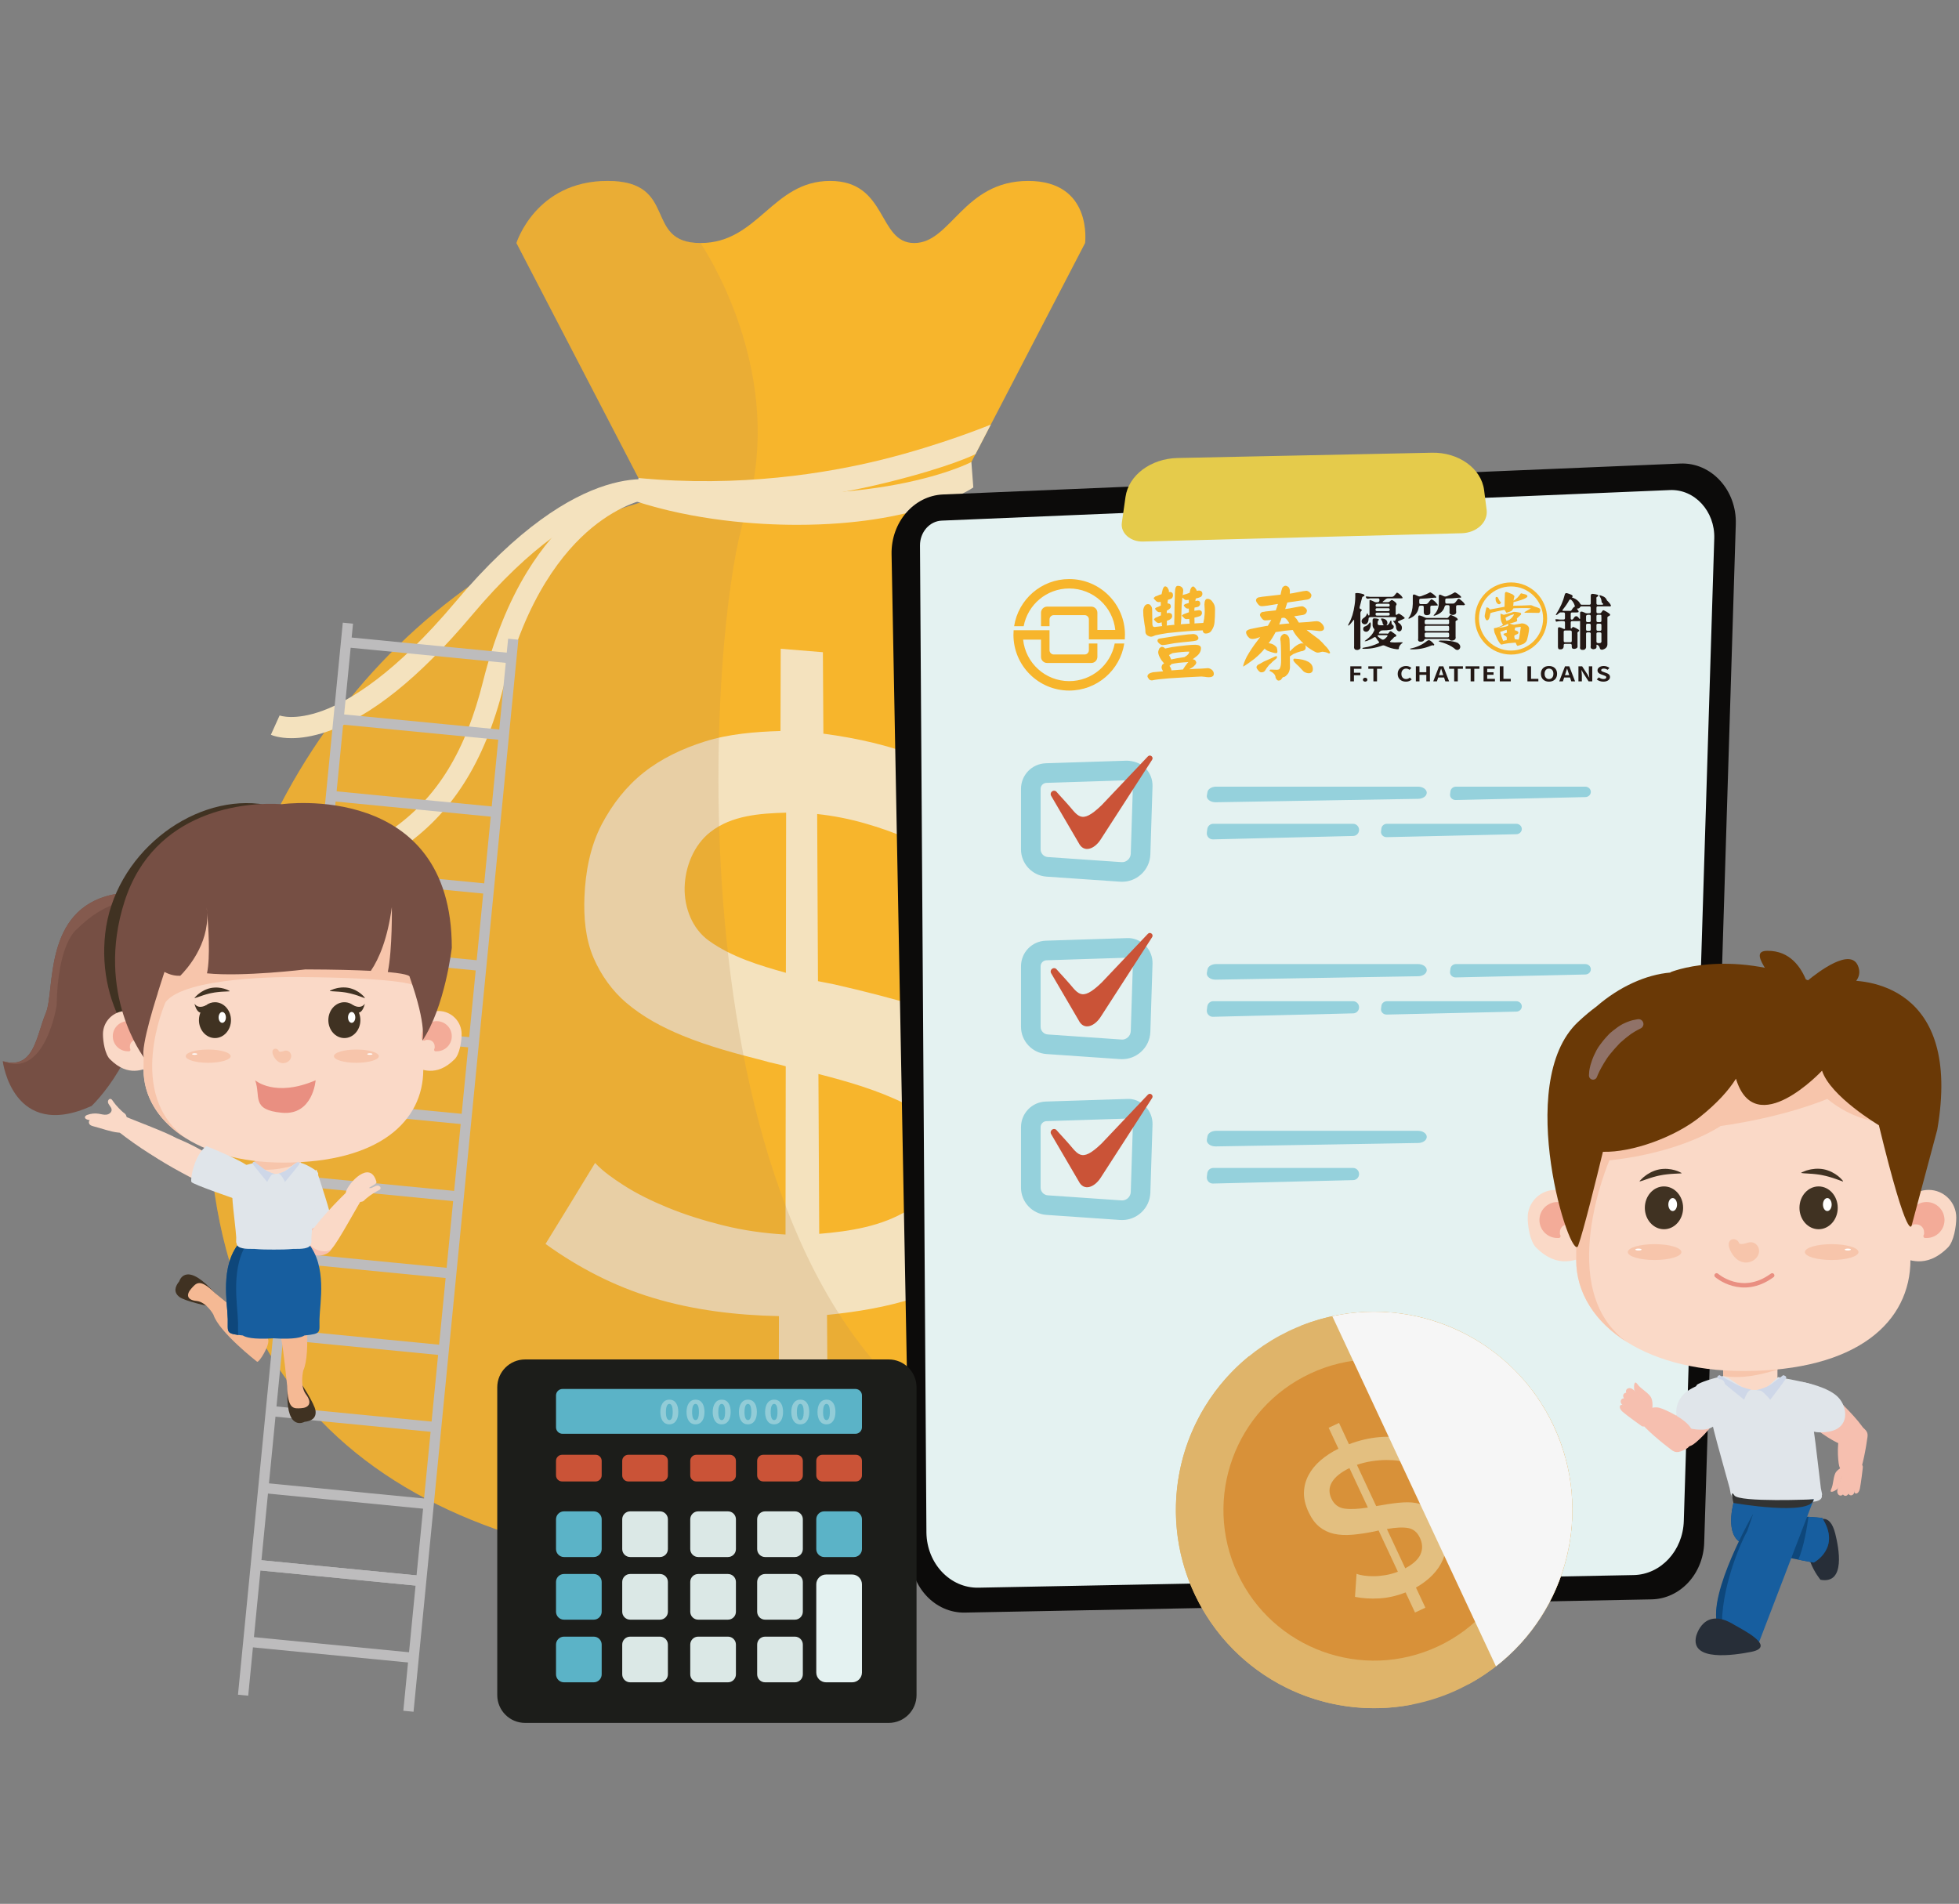 <?xml version="1.0" encoding="utf-8"?>
<!-- Generator: Adobe Illustrator 16.0.0, SVG Export Plug-In . SVG Version: 6.00 Build 0)  -->
<!DOCTYPE svg PUBLIC "-//W3C//DTD SVG 1.1//EN" "http://www.w3.org/Graphics/SVG/1.1/DTD/svg11.dtd">
<svg version="1.1" id="圖層_1" xmlns="http://www.w3.org/2000/svg" xmlns:xlink="http://www.w3.org/1999/xlink" x="0px" y="0px"
	 width="997px" height="969px" viewBox="0 0 997 969" enable-background="new 0 0 997 969" xml:space="preserve">
<rect x="0" y="0" width="997" height="969" fill="#808080" stroke="none"/>
<g>
	<g>
		<path fill="#F7B52C" d="M484.366,254.412l67.872-130.713l0,0c0,0,4.025-31.611-28.975-31.611
			c-32.999,0-39.241,31.611-57.973,31.611c-18.729,0-13.376-31.611-42.813-31.611c-29.429,0-36.562,31.611-65.995,31.611
			c-29.435,0-10.706-31.611-47.275-31.611c-36.564,0-46.375,31.611-46.375,31.611l0,0l67.871,130.713
			c-129.303,35.783-224.673,159.74-224.673,307.158c0,175.389,127.707,238.816,294.227,238.816
			c80.113,0,154.608-14.684,210.355-49.455h0.007c60.113-37.496,98.419-98.357,98.419-189.361
			C709.039,414.152,613.668,290.195,484.366,254.412z"/>
		<g>
			<g>
				<path fill="#F4E2BE" d="M491.222,444.461c-2.685-2.645-6.611-5.498-11.714-8.6c-5.663-3.441-11.674-6.34-17.655-9.037
					c-6.969-3.143-14.366-5.662-21.782-7.785c-7.902-2.27-16.009-3.852-24.186-4.727c0.132,28.357,0.266,56.713,0.407,85.07
					c3.356,0.672,5.036,1.002,8.401,1.658c14.584,3.33,29.043,7,43.361,11.309c11.543,3.469,23.03,8.162,33.195,14.559
					c8.535,5.365,16.466,12.557,21.769,21.275c5.949,9.777,8.425,20.641,8.986,31.473c0.618,11.955-1.103,25.064-7.023,36.191
					c-5.528,10.391-13.785,19.83-23.315,26.764c-10.964,7.977-23.381,13.902-36,17.98c-14.331,4.631-29.455,7.148-44.768,8.666
					c0.09,14.355,0.183,28.717,0.279,43.072c-8.285,0.646-16.57,1.264-24.854,1.855c0.035-14.768,0.07-29.539,0.108-44.311
					c-21.91-0.467-43.592-3.078-64.217-9.33c-19.521-5.916-37.722-15.254-54.58-27.418c8.452-13.715,16.865-27.455,25.229-41.223
					c4.158,4.463,9.293,7.947,14.287,11.201c6.907,4.502,14.67,8.195,22.24,11.342c9.033,3.752,18.672,6.73,28.242,9.133
					c10.382,2.607,21.326,4.188,32.146,4.754c0.038-28.545,0.073-57.088,0.11-85.627c-1.792-0.539-3.663-1.012-5.604-1.42
					c-1.944-0.404-3.808-0.879-5.598-1.434c-13.941-3.527-28.055-7.293-41.213-12.705c-10.286-4.23-20.094-9.41-28.711-16.727
					c-7.208-6.119-12.912-14.182-16.653-22.838c-4.248-9.813-5.064-20.938-4.664-31.127c0.486-12.447,2.888-25.662,8.815-36.91
					c5.428-10.301,12.476-19.324,21.39-26.385c9.068-7.184,19.713-12.168,31.031-15.752c12.295-3.893,25.526-4.945,38.534-5.359
					c0.038-13.949,0.075-27.896,0.119-41.846c7.149,0.617,14.309,1.197,21.462,1.748c0.084,13.818,0.167,27.637,0.253,41.455
					c17.417,2.33,34.557,6.111,50.722,12.822c14.525,6.031,28.713,13.064,41.912,21.863
					C504.907,420.238,498.078,432.355,491.222,444.461z M348.436,451.717c-0.237,10.119,3.771,20.945,12.346,27.086
					c11.597,8.307,25.612,12.529,39.181,16.326c0.042-27.168,0.084-54.338,0.124-81.506c-13.262,0.373-27.725,1.354-38.601,9.891
					C352.988,430.186,348.68,441.295,348.436,451.717z M477.492,587.939c-0.302-10.973-6.795-21.082-16.568-25.998
					c-13.805-6.943-29.255-11.441-44.4-15.301c0.132,27.119,0.267,54.236,0.403,81.354c15.65-1.279,32-3.842,45.404-12.199
					C471.804,609.889,477.798,599.156,477.492,587.939z"/>
			</g>
		</g>
		<path opacity="0.24" fill="#BF9554" d="M610.613,750.932c-55.747,34.771-130.242,49.455-210.355,49.455
			c-166.521,0-294.227-63.428-294.227-238.816c0-147.418,95.371-271.375,224.673-307.158l-67.871-130.713
			c0,0,9.81-31.611,46.375-31.611c36.569,0,17.84,31.611,47.275,31.611c0,0,10.193,14.742,18.526,37.967
			c7.878,21.955,14.087,51.5,8.433,83.35c-1.059,5.943-2.527,11.957-4.473,18.021c-3.9,12.162-7.856,34.932-10.431,64.244
			C355.66,473.938,377.14,784.473,610.613,750.932z"/>
		<g>
			<path fill="#F4E2BE" d="M405.719,267.123c-21.068,0-52.284-2.277-82.344-12.023l1.928-11.092
				c112.06,20.633,168.652-8.57,169.068-8.865l0.981,12.965C493.965,249.09,466.546,267.123,405.719,267.123z"/>
		</g>
		<g>
			<path fill="#F4E2BE" d="M358.928,256.789c-11.245,0-22.973-0.498-35.096-1.652l1.129-11.84
				c51.494,4.908,95.826-2.377,123.949-9.354c30.544-7.578,55.17-17.77,55.356-17.857l-7.823,15.07
				c-0.79,0.379-12.677,6.359-44.304,14.238C429.656,250.996,397.148,256.789,358.928,256.789z"/>
		</g>
		<g>
			<path fill="#F4E2BE" d="M92.421,464.16l-1.083-10.723c98.058-9.887,137.046-36.799,154.509-106.652
				c5.364-21.451,12.898-40.199,22.394-55.725c7.686-12.57,16.677-23.076,26.719-31.234c17.437-14.162,31.74-15.73,32.354-15.818
				l1.879,10.039c-0.101,0.014-12.845,2.068-28.066,14.656c-14.179,11.727-33.465,35.248-44.827,80.693
				c-9.683,38.729-26.433,65.025-52.718,82.76C178.515,449.066,144.23,458.936,92.421,464.16z"/>
		</g>
		<g>
			<path fill="#F4E2BE" d="M148.318,375.711c-6.306,0-9.843-1.463-10.453-1.738l4.429-9.809l-0.099-0.047
				c0.073,0.031,7.627,2.93,22.147-2.43c13.854-5.109,36.795-18.852,67.423-55.289c64.19-76.363,104.523-61.627,106.209-60.963
				l-3.949,10.014l0.075,0.029c-0.083-0.029-8.731-3.01-24.368,2.371c-14.824,5.1-38.95,18.863-69.726,55.477
				c-26.532,31.564-51.327,51.445-73.695,59.088C158.898,374.945,152.883,375.711,148.318,375.711z"/>
		</g>
	</g>
	<g>
		<g>
			<g>
				<path fill="#0C0B0A" d="M840.563,814.035l-349.512,6.727c-15.017,0.289-27.417-12.775-27.725-29.209l-9.577-509.467
					c-0.306-16.262,11.351-29.793,26.204-30.418l375.173-15.736c15.813-0.662,28.816,13.506,28.279,30.816l-16.083,518.48
					C866.828,801.094,855.065,813.756,840.563,814.035z"/>
				<path fill="#E4F2F1" d="M831.41,801.666l-333.468,6.422c-14.329,0.275-26.158-12.199-26.453-27.891l-3.277-502.531
					c-0.044-6.805,4.854-12.418,11.063-12.68l370.581-15.555c12.63-0.533,23.017,10.793,22.587,24.631l-15.5,500.094
					C856.472,789.307,845.248,801.398,831.41,801.666z"/>
				<path fill="#E5CB4B" d="M581.688,275.629l162.187-4.225c7.669-0.199,13.515-5.674,12.718-11.906l-1.285-10.049
					c-1.411-11.023-12.958-19.309-26.521-19.027l-129.428,2.688c-13.658,0.285-24.98,8.738-26.554,19.826l-1.865,13.146
					C570.203,271.277,575.288,275.795,581.688,275.629z"/>
			</g>
			<g>
				<g>
					<path fill="#95D1DC" d="M571.066,448.789c-0.346,0-0.685-0.014-1.03-0.035l-37.46-2.576
						c-7.266-0.508-12.957-6.602-12.957-13.881v-30.74c0-7.102,5.56-12.844,12.655-13.074l41.248-1.318
						c3.509,0.121,6.883,1.238,9.344,3.703c2.452,2.453,3.797,5.857,3.689,9.322l-1.099,34.621
						c-0.126,3.963-1.813,7.604-4.752,10.256C578.026,447.484,574.637,448.789,571.066,448.789z M573.923,397.139
						c-0.028,0-0.057,0-0.088,0l-41.237,1.32c-1.677,0.053-2.995,1.412-2.995,3.098v30.74c0,2.061,1.608,3.777,3.665,3.92
						l37.458,2.584c1.27,0.102,2.388-0.318,3.292-1.143c0.903-0.814,1.427-1.941,1.464-3.16l1.099-34.621
						c0.03-0.998-0.474-1.658-0.774-1.955C575.508,397.621,574.879,397.139,573.923,397.139z"/>
				</g>
				<path fill="#CA5337" d="M537.588,402.893c-1.457-1.279-3.592,0.449-2.642,2.143l14.015,23.967
					c2.589,5.279,8.005,3.225,11.197-1.717l26.124-40.484c1.013-1.316-0.718-2.977-1.989-1.91l-23.645,24.934
					c-11.022,10.639-12.024,4.994-18.302-1.662C540.643,406.355,537.588,402.893,537.588,402.893z"/>
			</g>
			<g>
				<g>
					<path fill="#95D1DC" d="M618.718,408.326l103.081-1.746c2.403-0.039,4.322-1.414,4.322-3.096l0,0
						c0-1.711-1.982-3.096-4.431-3.096H618.925c-2.232,0-4.118,1.16-4.396,2.711l-0.315,1.744
						C613.877,406.723,616.01,408.371,618.718,408.326z"/>
					<path fill="#95D1DC" d="M740.873,407.189l65.99-1.496c1.539-0.035,2.768-1.213,2.768-2.652l0,0
						c0-1.465-1.269-2.652-2.835-2.652h-65.791c-1.433,0-2.639,0.994-2.814,2.322l-0.201,1.494
						C737.771,405.816,739.139,407.227,740.873,407.189z"/>
				</g>
				<g>
					<path fill="#95D1DC" d="M617.322,427.225l71.363-1.742c1.664-0.043,2.991-1.416,2.991-3.096l0,0
						c0-1.713-1.371-3.098-3.066-3.098h-71.146c-1.547,0-2.851,1.162-3.044,2.709l-0.218,1.748
						C613.97,425.623,615.444,427.273,617.322,427.225z"/>
					<path fill="#95D1DC" d="M705.737,426.09l65.99-1.494c1.539-0.035,2.77-1.213,2.77-2.654l0,0c0-1.465-1.272-2.652-2.838-2.652
						h-65.79c-1.431,0-2.639,0.994-2.817,2.322l-0.198,1.494C702.636,424.717,704.003,426.129,705.737,426.09z"/>
				</g>
			</g>
			<g>
				<g>
					<path fill="#95D1DC" d="M571.056,539.09c-0.339,0-0.676-0.014-1.02-0.035l-37.46-2.582c-7.263-0.496-12.957-6.6-12.957-13.883
						v-30.734c0-7.105,5.562-12.85,12.662-13.072l41.241-1.318c3.476-0.178,6.87,1.229,9.333,3.689
						c2.458,2.459,3.808,5.865,3.7,9.336l-1.099,34.613c-0.126,3.961-1.812,7.6-4.745,10.256
						C578.03,537.783,574.632,539.09,571.056,539.09z M570.721,529.094c1.222,0.148,2.393-0.32,3.297-1.137
						c0.907-0.822,1.427-1.941,1.464-3.164l1.099-34.615c0.03-1-0.474-1.658-0.779-1.963c-0.302-0.307-0.843-0.783-1.959-0.777
						l-41.244,1.32c-1.682,0.053-2.995,1.414-2.995,3.098v30.734c0,2.061,1.604,3.785,3.658,3.922L570.721,529.094z"/>
				</g>
				<path fill="#CA5337" d="M537.588,493.189c-1.457-1.281-3.592,0.449-2.642,2.139l14.015,23.969
					c2.589,5.281,8.005,3.227,11.197-1.715l26.124-40.484c1.013-1.316-0.718-2.977-1.989-1.912l-23.645,24.936
					c-11.022,10.635-12.024,4.994-18.302-1.662C540.643,496.648,537.588,493.189,537.588,493.189z"/>
			</g>
			<g>
				<g>
					<path fill="#95D1DC" d="M571.056,620.963c-0.339,0-0.676-0.014-1.02-0.033l-37.46-2.584
						c-7.263-0.496-12.957-6.598-12.957-13.881v-30.736c0-7.1,5.56-12.842,12.655-13.072l41.248-1.318
						c3.476-0.266,6.87,1.23,9.333,3.691c2.458,2.459,3.808,5.863,3.7,9.334l-1.099,34.617c-0.126,3.961-1.812,7.596-4.745,10.252
						C578.03,619.658,574.632,620.963,571.056,620.963z M570.721,610.967c1.222,0.115,2.393-0.318,3.297-1.133
						c0.907-0.824,1.427-1.945,1.464-3.168l1.099-34.615c0.03-0.998-0.474-1.658-0.779-1.963c-0.302-0.299-0.843-0.678-1.959-0.773
						l-41.244,1.318c-1.677,0.055-2.995,1.412-2.995,3.096v30.736c0,2.059,1.604,3.783,3.658,3.922L570.721,610.967z"/>
				</g>
				<path fill="#CA5337" d="M537.588,575.064c-1.457-1.279-3.592,0.451-2.642,2.141l14.015,23.969
					c2.589,5.281,8.005,3.225,11.197-1.717l26.124-40.484c1.013-1.316-0.718-2.979-1.989-1.912l-23.645,24.936
					c-11.022,10.635-12.024,4.994-18.302-1.662C540.643,578.525,537.588,575.064,537.588,575.064z"/>
			</g>
			<g>
				<g>
					<path fill="#95D1DC" d="M618.718,498.621l103.081-1.742c2.403-0.043,4.322-1.418,4.322-3.098l0,0
						c0-1.711-1.982-3.098-4.431-3.098H618.925c-2.232,0-4.118,1.162-4.396,2.711l-0.315,1.746
						C613.877,497.018,616.01,498.668,618.718,498.621z"/>
					<path fill="#95D1DC" d="M740.873,497.484l65.99-1.494c1.539-0.035,2.768-1.211,2.768-2.652l0,0
						c0-1.465-1.269-2.654-2.835-2.654h-65.791c-1.433,0-2.639,0.996-2.814,2.322l-0.201,1.496
						C737.771,496.111,739.139,497.523,740.873,497.484z"/>
				</g>
				<g>
					<path fill="#95D1DC" d="M617.322,517.521l71.363-1.744c1.664-0.041,2.991-1.416,2.991-3.098l0,0
						c0-1.709-1.371-3.094-3.066-3.094h-71.146c-1.547,0-2.851,1.16-3.044,2.709l-0.218,1.744
						C613.97,515.918,615.444,517.566,617.322,517.521z"/>
					<path fill="#95D1DC" d="M705.737,516.385l65.99-1.496c1.539-0.033,2.77-1.211,2.77-2.65l0,0c0-1.465-1.272-2.652-2.838-2.652
						h-65.79c-1.431,0-2.639,0.994-2.817,2.32l-0.198,1.496C702.636,515.01,704.003,516.424,705.737,516.385z"/>
				</g>
			</g>
			<path fill="#95D1DC" d="M618.718,583.494l103.081-1.744c2.403-0.043,4.322-1.416,4.322-3.098l0,0
				c0-1.709-1.982-3.096-4.431-3.096H618.925c-2.232,0-4.118,1.162-4.396,2.711l-0.315,1.744
				C613.877,581.893,616.01,583.539,618.718,583.494z"/>
			<g>
				<path fill="#95D1DC" d="M617.322,602.395l71.363-1.746c1.664-0.039,2.991-1.416,2.991-3.094l0,0
					c0-1.711-1.371-3.098-3.066-3.098h-71.146c-1.547,0-2.851,1.162-3.044,2.711l-0.218,1.742
					C613.97,600.791,615.444,602.439,617.322,602.395z"/>
			</g>
			<g>
				<path fill="#F7B52C" d="M599.361,298.188c0.832,0,1.49,0.191,1.975,0.572c0.555,0.484,0.832,1.039,0.832,1.662
					c0,0.52-0.086,1.369-0.26,2.547c0.174-0.104,0.313-0.191,0.416-0.26c0.832-0.174,1.593-0.398,2.286-0.676
					c0.277-0.104,0.555-0.207,0.832-0.311c0.104-0.59,0.223-1.145,0.363-1.664c0.414-1.039,0.883-1.559,1.402-1.559
					c0.313,0,0.641,0.225,0.986,0.676c0.521,0.623,0.814,1.143,0.885,1.559c0.52-0.104,0.951-0.156,1.299-0.156
					c1.041,0.104,1.561,0.676,1.561,1.715c0,0.52-0.26,1.023-0.781,1.506c-0.555,0.279-1.42,0.555-2.598,0.832
					c-0.068,0.451-0.139,0.902-0.209,1.352c0.521-0.174,0.92-0.26,1.195-0.26c0.867,0.07,1.299,0.572,1.299,1.506
					c0,0.486-0.242,0.953-0.727,1.404c-0.381,0.242-1.109,0.449-2.184,0.623c-0.033,0.588-0.068,1.125-0.104,1.609
					c1.041-0.172,1.838-0.275,2.391-0.311c1.003,0.07,1.508,0.555,1.508,1.455c0,0.588-0.295,1.092-0.885,1.506
					c-0.553,0.244-1.506,0.52-2.857,0.832l-0.104,0.051c0,0.832,0.018,1.611,0.051,2.338c0,0.244-0.016,0.434-0.051,0.572
					c1.455-0.068,2.961-0.156,4.519-0.26c0.142-0.658,0.277-1.334,0.419-2.027c0.206-1.799,0.31-2.961,0.31-3.48
					c0-1.107-0.053-2.389-0.156-3.844c0.035-1.939,0.555-2.91,1.561-2.91c1.107,0,2.025,0.607,2.754,1.818
					c0.727,0.936,1.09,2.078,1.09,3.43c0,2.771-0.086,4.971-0.26,6.598c-0.104,1.49-0.555,2.824-1.35,4.002
					c-0.625,1.213-1.699,1.818-3.223,1.818c-0.829,0-1.316-0.537-1.455-1.611c-4.399,0.104-10.305,0.555-17.716,1.352
					c-2.393,0.348-4.488,0.727-6.289,1.145c-1.074,0.482-1.835,0.725-2.284,0.725c-0.59,0-1.248-0.242-1.975-0.725
					c-0.59-0.521-0.885-1.109-0.885-1.77c0-0.691-0.053-1.402-0.156-2.129c-0.207-1.039-0.398-2.252-0.57-3.637
					c-0.277-1.594-0.416-3.326-0.416-5.197c0.348-2.078,1.16-3.117,2.441-3.117c0.658,0,1.145,0.26,1.455,0.779
					c0.451,0.486,0.676,1.23,0.676,2.234c0,1.803,0.035,4.141,0.104,7.016c0,1.074,0.38,1.609,1.145,1.609
					c1.315-0.139,2.597-0.295,3.845-0.467c-0.07-0.174-0.123-0.381-0.156-0.623c-0.035-0.451-0.07-0.885-0.104-1.301
					c-0.693,0.244-1.197,0.365-1.508,0.365c-0.555,0-1.092-0.295-1.611-0.883c-0.52-0.486-0.779-0.832-0.779-1.041
					c0.036-0.104,0.296-0.361,0.779-0.779c0.797-0.275,1.438-0.553,1.924-0.83c0.311-0.104,0.588-0.225,0.832-0.365v-1.713
					c-0.314,0.068-0.574,0.104-0.781,0.104c-0.486,0-0.971-0.242-1.455-0.729c-0.52-0.553-0.779-0.916-0.779-1.09
					c0.035-0.139,0.295-0.348,0.779-0.623c0.693-0.209,1.229-0.434,1.611-0.676c0.174-0.104,0.363-0.189,0.57-0.26
					c-0.033-0.658-0.051-1.281-0.051-1.871c-0.449,0.068-0.797,0.104-1.039,0.104c-0.658,0-1.23-0.313-1.715-0.936
					c-0.555-0.52-0.829-0.883-0.829-1.09c0.033-0.139,0.311-0.416,0.829-0.832c0.865-0.277,1.559-0.555,2.078-0.83
					c0.311-0.105,0.676-0.209,1.092-0.314c0.174-0.828,0.363-1.643,0.572-2.439c0.379-1.041,0.797-1.561,1.246-1.561
					c0.416,0,0.814,0.209,1.195,0.625c0.484,0.727,0.729,1.334,0.729,1.818v0.467c0.174-0.033,0.378-0.053,0.623-0.053
					c0.968,0.07,1.454,0.643,1.454,1.715c0,0.625-0.244,1.162-0.729,1.611c-0.416,0.209-1.038,0.434-1.868,0.676
					c-0.07,0.762-0.141,1.369-0.209,1.818h0.209c1.004,0.07,1.505,0.607,1.505,1.611c0,0.451-0.277,0.883-0.831,1.299
					c-0.277,0.275-0.674,0.52-1.195,0.729c-0.033,0.242-0.051,0.467-0.051,0.674v0.676c0.484-0.104,0.883-0.156,1.195-0.156
					c1.039,0.07,1.558,0.623,1.558,1.664c0,0.484-0.26,0.969-0.778,1.453c-0.452,0.348-1.092,0.641-1.924,0.885v1.662
					c0,0.313-0.033,0.572-0.102,0.777c1.35-0.172,2.683-0.311,3.999-0.414c-0.105-0.277-0.156-0.537-0.156-0.779
					c0.104-2.389,0.156-5.109,0.156-8.156c0.068-2.668,0.139-5.145,0.209-7.432C597.994,299.33,598.461,298.188,599.361,298.188
					 M591.31,329.207c0.623,0.035,1.176,0.33,1.662,0.883c1.074-0.207,2.216-0.449,3.429-0.727
					c5.682-0.797,9.647-1.195,11.899-1.195c1.939,0.035,2.91,0.607,2.91,1.715c0,1.629-0.797,3.049-2.391,4.262
					c-0.762,0.623-1.369,1.09-1.818,1.4c0.934,0.037,1.541,0.557,1.818,1.561c0,0.555-0.242,1.039-0.729,1.455
					c-0.416,0.52-0.848,0.898-1.299,1.143c-0.451,0.311-0.986,0.623-1.609,0.936c0.969-0.07,1.887-0.139,2.752-0.209
					c2.08-0.035,3.898-0.121,5.456-0.26c0.59-0.068,1.006-0.104,1.248-0.104c0.83,0.033,1.574,0.346,2.234,0.936
					c0.588,0.555,0.883,1.211,0.883,1.973c0,1.145-0.867,1.715-2.598,1.715c-0.59,0-1.266-0.068-2.027-0.207
					c-0.587-0.068-1.159-0.121-1.712-0.156c-5.475,0.242-11.017,0.555-16.629,0.936c-4.053,0.313-6.877,0.658-8.468,1.039
					c-0.797,0-1.352-0.26-1.664-0.779c-0.449-0.555-0.674-1.004-0.674-1.35c0.068-0.969,1.002-1.646,2.805-2.027
					c0.832-0.104,2.546-0.26,5.144-0.467c-0.484-0.832-0.744-1.473-0.779-1.924c0-0.484,0.121-0.953,0.363-1.402
					c0.381-0.381,0.693-0.605,0.936-0.676c-0.416-0.449-0.865-1.004-1.352-1.662c-1.107-1.697-1.662-3.082-1.662-4.156
					c0.033-0.449,0.242-1.09,0.623-1.922C590.583,329.449,590.997,329.207,591.31,329.207 M607.208,322.711
					c0.693,0,1.352,0.209,1.975,0.627c0.484,0.553,0.729,1.021,0.729,1.402c0,0.588-0.365,1.021-1.092,1.297
					c-0.832,0.209-2.045,0.383-3.637,0.521c-2.356,0.207-4.886,0.484-7.587,0.83c-3.222,0.623-5.196,0.936-5.923,0.936
					c-0.625,0-1.264-0.348-1.924-1.039c-0.449-0.416-0.674-0.832-0.674-1.248c0.033-0.484,0.328-0.813,0.883-0.986
					c2.424-0.346,5.699-0.865,9.821-1.559C603.693,322.973,606.169,322.711,607.208,322.711 M596.038,335.65
					c0.829-0.207,1.749-0.398,2.753-0.57c1.143-0.174,2.477-0.381,4.002-0.625c1.626-0.9,2.44-1.836,2.44-2.805
					c-2.458,0.033-5.282,0.293-8.47,0.779c-0.658,0.311-1.263,0.641-1.817,0.986C595.501,334.352,595.863,335.096,596.038,335.65
					 M602.014,340.795c0.797-1.283,1.541-2.355,2.234-3.223c0.277-0.242,0.501-0.502,0.676-0.779
					c-0.142,0.139-0.228,0.209-0.263,0.209c-1.142,0.035-2.753,0.156-4.831,0.363c-1.523,0.207-2.754,0.416-3.689,0.623
					c-0.174,0.486-0.501,0.779-0.985,0.883c0.655,0.867,0.985,1.629,0.985,2.287v0.051c1.697-0.104,3.516-0.242,5.457-0.414H602.014
					z M600.922,317.725c1.42-0.104,2.942-0.207,4.571-0.311c-0.035-0.07-0.051-0.139-0.051-0.209
					c-0.07-1.004-0.141-1.732-0.209-2.184c-0.658,0.07-1.142,0.105-1.455,0.105c-0.486,0-0.952-0.277-1.401-0.832
					c-0.59-0.484-0.883-0.814-0.883-0.986c0.033-0.139,0.328-0.363,0.883-0.676c0.797-0.313,1.522-0.588,2.184-0.832
					c0.171-0.033,0.345-0.086,0.517-0.154c-0.035-0.59-0.053-1.213-0.053-1.871h-0.414c-0.555,0-1.023-0.207-1.401-0.623
					c-0.486-0.484-0.729-0.85-0.729-1.092c0-0.104,0.242-0.311,0.729-0.623c0.623-0.174,1.21-0.348,1.765-0.52h0.051v-1.611
					c-0.553,0.07-0.969,0.104-1.246,0.104c-0.519,0-1.003-0.26-1.454-0.779c-0.277-0.207-0.467-0.363-0.57-0.467
					c-0.141,1.281-0.26,2.477-0.365,3.584c-0.068,1.006-0.121,2.65-0.156,4.936c0,1.803-0.068,3.258-0.207,4.365
					C600.99,317.293,600.955,317.518,600.922,317.725"/>
				<path fill="#F7B52C" d="M662.596,308.58c0.449,0,0.918,0.191,1.402,0.572c0.764,0.555,1.145,1.107,1.145,1.662
					c-0.105,1.213-0.799,1.939-2.08,2.182c-1.281,0.207-2.753,0.434-4.415,0.676c0.381,0.416,0.797,0.883,1.246,1.402
					c0.416,0.729,0.797,1.334,1.145,1.818c1.626-0.137,3.237-0.242,4.831-0.311c2.32-0.277,3.742-0.416,4.262-0.416
					c1.071,0.035,1.991,0.502,2.753,1.402c0.658,0.764,0.986,1.473,0.986,2.131c0,1.004-0.779,1.506-2.338,1.506
					c-2.426-0.311-4.624-0.518-6.599-0.623c0.588,0.52,1.213,1.023,1.871,1.508c1.523,1.109,3.011,2.217,4.468,3.324
					c1.109,1.006,2.131,2.061,3.066,3.17c1.246,1.178,2.11,2.373,2.598,3.586c0,0.275-0.228,0.414-0.676,0.414
					c-0.174-0.139-0.691-0.346-1.559-0.623c-0.52-0.104-1.039-0.189-1.559-0.26c-0.416,0.035-0.832,0.121-1.248,0.26
					c-0.277,0.139-0.727,0.209-1.352,0.209c-0.727,0-2.388-0.9-4.985-2.703c-0.451-0.346-0.885-0.709-1.301-1.092
					c0.174,0.348,0.26,0.729,0.26,1.145c0,0.762-0.295,1.264-0.883,1.508c-0.383,0.275-0.902,0.432-1.559,0.467
					c-1.108,0.277-2.425,0.762-3.948,1.453c-0.66,0.486-1.213,0.867-1.664,1.145c0.035,2.217,0.053,4.139,0.053,5.768
					c-0.174,1.662-0.693,2.875-1.559,3.637c-0.693,0.797-1.387,1.193-2.077,1.193c-0.277,0.313-0.607,0.746-0.988,1.301
					c-0.313,0.277-0.764,0.416-1.352,0.416c-0.52-0.139-0.969-0.625-1.35-1.455c0-1.422-1.023-2.582-3.066-3.482
					c0.033-0.449,0.225-0.674,0.57-0.674c1.455,0.068,2.512,0.104,3.17,0.104c1.006,0,1.559-0.398,1.664-1.195
					c0.311-0.658,0.467-1.871,0.467-3.639c0-6.268-0.139-9.801-0.414-10.598c0.033-1.42,0.709-2.391,2.024-2.91
					c0.727,0.139,1.264,0.381,1.611,0.727c0.52,0.486,0.865,1.145,1.039,1.975c0.104,1.697,0.156,3.793,0.156,6.287
					c0.934-0.936,1.768-1.715,2.494-2.338c1.523-1.178,2.718-1.768,3.585-1.768c0.379,0,0.709,0.07,0.986,0.209
					c-0.865-0.832-1.768-1.801-2.7-2.908c-1.074-1.109-2.027-2.477-2.859-4.105c-2.529,0.172-5.439,0.537-8.728,1.09
					c-1.18,2.252-2.357,4.141-3.535,5.664c1.039,0.07,1.977,0.381,2.807,0.936c0.553,0.381,0.986,0.779,1.299,1.195
					c0.242,0.727,0.363,1.42,0.363,2.078c0,0.555-0.207,0.832-0.623,0.832c-0.865,0-2.32-0.398-4.365-1.197
					c-0.899-0.449-1.384-0.848-1.454-1.193c-1.387,1.766-3.152,3.533-5.299,5.301c-2.286,1.766-4.192,3.082-5.716,3.947
					c0.035-0.934,0.658-2.633,1.871-5.092c1.559-2.771,3.376-5.49,5.454-8.158c0.521-0.691,0.971-1.316,1.352-1.869
					c-1.523,0.693-2.857,1.039-3.999,1.039c-0.765,0-1.387-0.277-1.871-0.832c-0.832-0.83-1.266-1.68-1.299-2.547
					c0-0.727,0.727-1.279,2.182-1.662c2.39-0.52,5.056-1.039,8.001-1.559c0.345-0.033,0.64-0.068,0.885-0.104
					c0.587-0.969,1.175-1.975,1.765-3.014c-1.42,0.174-2.458,0.26-3.116,0.26c-0.59,0-1.109-0.277-1.559-0.832
					c-0.729-0.83-1.092-1.506-1.092-2.025c0.137-0.762,0.588-1.246,1.35-1.455c0.486,0,0.953-0.068,1.404-0.209
					c1.038-0.104,2.806-0.293,5.3-0.57c0.414-1.107,0.779-2.199,1.09-3.273c-4.295,0.762-7.048,1.143-8.261,1.143
					c-0.727,0-1.334-0.328-1.818-0.986c-0.729-0.832-1.092-1.541-1.092-2.131c0.139-0.727,0.607-1.195,1.402-1.402
					c0.486-0.035,1.006-0.121,1.561-0.26c1.627-0.207,4.813-0.572,9.56-1.092c0.07-0.346,0.139-0.709,0.209-1.09
					c0.136-0.729,0.363-1.543,0.676-2.443c0.517-0.658,1.054-0.986,1.608-0.986c0.451,0,0.953,0.207,1.508,0.623
					c0.484,0.59,0.727,1.281,0.727,2.078c0,0.348-0.018,0.781-0.051,1.299c1.176-0.137,2.252-0.328,3.221-0.57
					c2.909-0.59,4.659-0.885,5.249-0.885c0.449,0.035,0.916,0.225,1.402,0.572c0.762,0.693,1.143,1.264,1.143,1.715
					c-0.104,1.213-0.797,1.939-2.078,2.182c-2.564,0.348-5.958,0.85-10.185,1.508c-0.346,1.074-0.711,2.182-1.092,3.324
					c1.561-0.207,2.998-0.449,4.314-0.727C660.708,308.805,662.112,308.58,662.596,308.58 M649.658,333.936
					c0.174,0.035,0.26,0.174,0.26,0.414c-0.035,0.453-0.209,0.781-0.52,0.99c-0.449,0.379-1.006,0.83-1.664,1.35
					c-0.553,0.623-1.158,1.195-1.818,1.715c-0.9,1.072-1.576,2.008-2.024,2.805c-0.381,0.658-1.057,0.988-2.027,0.988
					c-0.52,0-1.092-0.416-1.715-1.248c-0.449-0.52-0.676-0.969-0.676-1.35c0.035-0.416,0.227-0.799,0.572-1.143
					c0.971-0.486,2.045-1.076,3.221-1.768c0.971-0.451,2.115-0.953,3.429-1.508C648.324,334.352,649.313,333.936,649.658,333.936
					 M651.01,317.828c1.071-0.137,2.181-0.258,3.323-0.363c0.693-0.033,1.316-0.086,1.871-0.156
					c-0.797-1.488-1.576-2.424-2.338-2.805c-0.242-0.035-0.448-0.07-0.622-0.105c-0.381,0.07-0.729,0.123-1.039,0.156
					c-0.142,0.451-0.26,0.85-0.363,1.195C651.563,316.443,651.285,317.137,651.01,317.828 M658.804,335.234
					c6.233,0.346,9.353,2.113,9.353,5.301c0,0.691-0.156,1.193-0.469,1.506c-0.381,0.416-0.918,0.623-1.609,0.623
					c-0.797,0-1.646-0.277-2.547-0.832c-0.867-0.898-1.75-1.834-2.649-2.805c-1.768-1.559-2.65-2.58-2.65-3.066
					C658.231,335.477,658.421,335.234,658.804,335.234"/>
				<path fill="#F7B52C" d="M769.022,296.443c-10.122,0-18.359,8.236-18.359,18.357c0,10.123,8.237,18.359,18.359,18.359
					c10.123,0,18.359-8.236,18.359-18.359C787.382,304.68,779.146,296.443,769.022,296.443 M769.022,331.125
					c-9,0-16.32-7.322-16.32-16.324c0-9,7.32-16.32,16.32-16.32c9.001,0,16.323,7.32,16.323,16.32
					C785.346,323.803,778.023,331.125,769.022,331.125"/>
				<path fill="#F7B52C" d="M783.79,309.945c-0.227-0.285-0.683-0.539-1.367-0.762l-1.631-0.518
					c-0.077-0.041-0.37-0.172-0.876-0.396c-0.33-0.162-0.621-0.244-0.874-0.244c-1.164,0.082-2.659,0.143-4.483,0.184
					c-2.937,0.061-4.444,0.092-4.519,0.092c0.074-0.123,0.139-0.396,0.191-0.822c0.023-0.346,0.035-0.682,0.035-1.006
					c1.468-0.346,2.773-0.711,3.913-1.096c1.899-0.65,2.952-1.219,3.154-1.705c0.149-0.469-0.167-0.844-0.951-1.129
					c-0.023,0-0.799-0.191-2.317-0.578c-0.607,0.873-1.167,1.574-1.671,2.104c-0.607,0.648-1.318,1.205-2.128,1.674
					c0.046-0.027,0.101-0.633,0.116-0.705c0.079-0.352,0.135-0.697,0.256-1.037c0.074-0.213,0.165-0.549-0.007-0.742
					c-0.179-0.203-0.456-0.457-0.837-0.762c-0.151-0.08-0.796-0.346-1.937-0.791c-0.291-0.105-0.546-0.203-0.771-0.289
					c0,0-0.59-0.254-0.904,0.008c-0.315,0.264-0.286,0.84-0.286,0.84c-0.022,0.449-0.049,1.08-0.075,2.016
					c-0.077,2.58-0.114,4.092-0.114,4.539c-0.837,0.182-2.052,0.416-3.647,0.699c-1.873,0.326-3.151,0.561-3.836,0.701
					c-0.28-0.426-0.495-0.689-0.647-0.791c-0.253-0.182-0.618-0.275-1.101-0.275c0,0.123-0.165,0.883-0.493,2.285
					c-0.304,1.342-0.432,2.092-0.381,2.254c0.024,0.305,0.141,0.67,0.342,1.098c0.229,0.547,0.444,0.852,0.646,0.912
					c0.607,0.145,1.076-0.283,1.406-1.277c0.152-0.408,0.315-1.168,0.493-2.285c0.177-0.203,1.356-0.539,3.533-1.006l3.647-0.73
					c0.074,0.102,0.253,0.355,0.53,0.762c0.279,0.387,0.444,0.629,0.495,0.729c1.037-0.342,1.62-0.535,1.748-0.578
					c0.657-0.262,1.073-0.537,1.252-0.822c0.128-0.303,0.279-0.576,0.458-0.82l0.685-0.092l4.138-0.092
					c1.75-0.02,3.141,0.029,4.18,0.15l-1.899,1.098l-1.153,0.699c0,0-0.314,0.189-0.281,0.303c0.039,0.135,0.486,0.131,0.486,0.131
					c0.706,0.004,1.719,0.012,3.037,0.023c2.052,0.043,3.319,0.063,3.799,0.063c0.304-0.08,0.533-0.375,0.685-0.883
					C783.955,310.605,783.944,310.229,783.79,309.945"/>
				<path fill="#F7B52C" d="M761.149,304.889c0.024,0.549,0.1,0.975,0.229,1.281c0.201,0.445,0.467,0.811,0.797,1.094
					c0.43,0.305,0.837,0.365,1.216,0.184c0.101-0.061,0.215-0.244,0.343-0.549c0.126-0.303,0.189-0.506,0.189-0.609l-0.532-0.119
					c-0.075-0.082-0.267-0.438-0.57-1.068c-0.304-0.648-0.493-1.016-0.568-1.096c-0.147-0.059-0.299-0.113-0.451-0.162
					c0,0-0.727-0.166-0.651,0.672C761.167,304.713,761.149,304.838,761.149,304.889"/>
				<path fill="#F7B52C" d="M777.03,318.107c-0.786-0.547-1.636-0.822-2.547-0.822c-0.151,0-0.772,0.111-1.862,0.336
					c-1.089,0.223-1.747,0.334-1.974,0.334c-0.28,0-0.709-0.08-1.292-0.242c-0.43-0.123-0.811-0.244-1.141-0.365
					c0.253,0,0.874-0.152,1.862-0.457c1.063-0.285,1.684-0.508,1.862-0.67c0.176-0.143,0.239-0.346,0.189-0.611l-0.152-0.729
					c0-0.123,0.354-0.479,1.063-1.068c0.708-0.629,1.076-0.984,1.103-1.064c0.024-0.244,0.011-0.479-0.04-0.701
					c-0.202-0.162-0.783-0.314-1.747-0.457c-0.835-0.123-1.481-0.182-1.938-0.182c-0.431,0.102-0.885,0.254-1.366,0.455
					c-0.507,0.145-1.13,0.316-1.862,0.52l-1.822,0.549c-0.102,0-0.381-0.092-0.837-0.275c-0.455-0.162-0.746-0.273-0.874-0.336
					c0,1.361,0.051,2.357,0.152,2.986c0.176,0.975,0.557,1.879,1.14,2.711c-0.785,0.486-1.531,0.863-2.242,1.127
					c-0.811,0.324-1.607,0.527-2.393,0.607v0.184c0,0.264,0.037,0.619,0.114,1.066c0.051,0.385,0.114,0.721,0.191,1.006
					c0.706,1.686,1.164,2.74,1.367,3.166c0.682,1.381,1.354,2.355,2.014,2.926c1.266-0.305,2.48-0.539,3.645-0.701
					c0.94-0.121,2.18-0.234,3.725-0.336c0,0.102,0.112,0.387,0.341,0.854c0.229,0.467,0.393,0.73,0.493,0.793
					c0.229,0,0.823-0.164,1.787-0.488c0.986-0.324,1.543-0.559,1.671-0.701c0.176-0.102,0.392-0.285,0.645-0.547
					c0.205-0.225,0.381-0.428,0.533-0.609c0.279-0.469,0.583-1.514,0.911-3.137c0.304-1.523,0.458-2.59,0.458-3.199
					C778.208,319.297,777.813,318.656,777.03,318.107 M766.886,322.008c-0.102,0.08-0.392,0.182-0.874,0.305
					c-0.456,0.1-0.711,0.213-0.76,0.334c-0.127,0.264,0.014,0.508,0.419,0.73c0.557,0.346,0.887,0.58,0.985,0.701
					c0.128,0.162,0.191,0.436,0.191,0.822l-0.039,0.914c-0.202,0-0.493,0.039-0.872,0.121c-0.381,0.102-0.671,0.193-0.873,0.275
					c-0.331-0.691-0.635-1.453-0.914-2.285c-0.202-0.629-0.416-1.4-0.645-2.316c0.151-0.039,0.697-0.223,1.633-0.547
					c1.013-0.324,1.559-0.508,1.634-0.549c0,0.041,0.037,0.305,0.114,0.793C766.937,321.693,766.937,321.926,766.886,322.008
					 M767.418,318.596c-0.836,0.264-1.673,0.477-2.507,0.639c-0.762,0.143-1.622,0.264-2.584,0.367
					c0.709-0.225,1.596-0.549,2.659-0.975c1.015-0.406,1.899-0.793,2.658-1.158C767.621,317.895,767.544,318.271,767.418,318.596
					 M766.696,316.008c-0.152-0.346-0.267-0.631-0.344-0.854c-0.099-0.346-0.151-0.6-0.151-0.762
					c0.86-0.469,1.521-0.801,1.977-1.006c0.658-0.264,1.431-0.518,2.317-0.762c-0.128,0.51-0.455,1.066-0.988,1.676
					c-0.557,0.631-1.14,1.076-1.747,1.34C767.405,315.742,767.051,315.863,766.696,316.008 M773.572,322.068l-0.455,2.832
					c-0.128,0.203-0.242,0.426-0.342,0.67c-0.128,0-0.432-0.039-0.913-0.121c-0.482-0.082-0.786-0.123-0.911-0.123
					c0-0.02-0.077-0.354-0.229-1.004c-0.101-0.469-0.062-0.771,0.117-0.914c0.099-0.102,0.429-0.264,0.986-0.488
					c0.479-0.182,0.77-0.375,0.873-0.578c0.177-0.428,0.051-0.771-0.381-1.035c-0.253-0.162-0.732-0.355-1.443-0.578
					c0-0.123,0.039-0.346,0.116-0.672c0.1-0.322,0.15-0.547,0.15-0.67c0.229,0,0.62-0.049,1.177-0.152
					c0.581-0.1,0.951-0.152,1.104-0.152h0.569C773.863,320.139,773.725,321.135,773.572,322.068"/>
				<path fill="#F7B52C" d="M520.983,318.715c2.056-10.928,11.646-19.197,23.173-19.197c12.191,0,22.224,9.256,23.45,21.125h-9.108
					v-8.779c0-1.717-1.391-3.109-3.11-3.109h-22.469c-1.717,0-3.107,1.393-3.107,3.109v6.852h4.327v-3.461
					c0-1.199,0.973-2.172,2.173-2.172h15.687c1.2,0,2.171,0.973,2.171,2.172v10.203h18.265c0.062-0.777,0.097-1.564,0.097-2.359
					c0-15.672-12.705-28.375-28.374-28.375c-14.182,0-25.933,10.402-28.039,23.992H520.983z"/>
				<path fill="#F7B52C" d="M567.32,327.512c-2.069,10.912-11.652,19.166-23.167,19.166c-12.191,0-22.224-9.256-23.451-21.125h9.109
					v8.779c0,1.717,1.391,3.109,3.107,3.109h22.469c1.72,0,3.11-1.393,3.11-3.109v-6.82h-4.329v3.43
					c0,1.199-0.971,2.172-2.171,2.172h-15.687c-1.2,0-2.173-0.973-2.173-2.172V320.77h-18.264c-0.062,0.77-0.095,1.543-0.095,2.328
					c0,15.67,12.704,28.375,28.373,28.375c14.171,0,25.914-10.385,28.033-23.961H567.32z"/>
				<path fill="#231815" d="M689.731,302.021c0.097-0.121,0.446-0.18,1.043-0.18c1.332,0.08,2.477,0.328,3.43,0.746
					c0.436,0.518,0.209,0.885-0.688,1.104l-0.266,0.357c-0.379,1.611-0.797,3.221-1.255,4.832c-0.158,0.477-0.06,0.814,0.299,1.014
					c0.835,0.318,1.004,0.676,0.507,1.074c-0.298,0.279-0.447,0.656-0.447,1.133v16.793c0.238,1.074-0.198,1.709-1.313,1.908
					c-0.555,0.061-1.063-0.039-1.52-0.297c-0.358-0.438-0.478-0.955-0.358-1.553V315.83c0-0.537-0.209-0.477-0.625,0.18
					c-0.816,1.113-1.552,1.918-2.21,2.416c-0.097,0-0.179-0.051-0.237-0.15c-0.021-0.117,0.141-0.477,0.478-1.074
					c1.371-2.445,2.317-5.527,2.832-9.244C689.7,306.127,689.808,304.148,689.731,302.021 M710.459,302.109
					c0.237-0.277,0.407-0.447,0.506-0.506c0.639,0.238,1.394,0.805,2.267,1.699c0.438,0.578,0.647,0.936,0.628,1.074
					c-0.1,0.119-0.467,0.178-1.105,0.178h-6.44c-0.478,0-0.975,0.26-1.492,0.777l-0.596,0.477c-0.676,0.457-0.758,0.686-0.238,0.686
					h2.326c0.496,0,1.004-0.287,1.521-0.865c0.356-0.357,0.845-0.277,1.462,0.24l0.596,0.418c0.735,0.615,1.013,1.102,0.835,1.461
					c-0.28,0.338-0.416,0.744-0.416,1.223v3.609c0,0.496,0.308,0.516,0.924,0.059c0.277-0.258,0.565-0.348,0.865-0.268
					c1.131,0.617,2.066,1.322,2.802,2.117c0.079,0.18-0.198,0.398-0.834,0.656c-0.774,0.299-1.563,0.637-2.357,1.014
					c-0.476,0.24-0.418,0.527,0.181,0.865c1.51,1.035,1.948,2.277,1.312,3.729c-0.438,0.557-0.955,0.727-1.552,0.508
					c-0.794-0.418-1.184-1.225-1.162-2.416c-0.099-0.637-0.348-1.234-0.746-1.791c-0.478-0.516-0.715-0.854-0.715-1.014
					c0.118-0.119,0.297-0.139,0.537-0.061c0.257,0.102,0.486-0.049,0.687-0.447c0.06-0.219,0.147-0.436,0.266-0.656
					c0.179-0.516,0.031-0.773-0.446-0.773h-12.377l-0.537,0.059c-0.438,0.059-0.655,0.348-0.655,0.865
					c0,1.033-0.311,1.84-0.927,2.416c-0.535,0.357-1.114,0.408-1.729,0.148c-0.797-0.418-1.065-1.074-0.808-1.969
					c0.181-0.438,0.489-0.795,0.927-1.074c0.735-0.416,1.232-0.943,1.49-1.58c0.237-0.615,0.398-0.914,0.478-0.895
					c0.079,0.1,0.167,0.328,0.269,0.686c0.099,0.338,0.258,0.508,0.478,0.508c0.198-0.02,0.3-0.27,0.3-0.746v-6.174
					c0-0.596,0.028-0.934,0.088-1.014c0.099,0,0.458,0.119,1.074,0.357c0.396,0.139,0.794,0.318,1.192,0.537
					c0.337,0.279,0.953,0.367,1.85,0.268c0.475,0,0.766-0.297,0.864-0.895c0.04-0.695-0.16-1.045-0.596-1.045h-4.088l-0.953,0.15
					c-0.636,0.119-1.054-0.109-1.252-0.686l-0.091-0.357c0.06-0.08,0.388-0.09,0.984-0.031c0.378,0.02,0.785,0.07,1.224,0.15h11.034
					c0.497,0,0.946-0.229,1.345-0.688L710.459,302.109z M698.56,315.652c0-0.637,0.297-0.945,0.894-0.926
					c0.735,0.021,1.431,0.131,2.087,0.328c0.299,0.318,0.279,0.566-0.06,0.746c-0.218,0.199-0.328,0.557-0.328,1.072
					c-0.158,0.916,0.209,1.363,1.105,1.344l1.252,0.029c0.597,0,0.814-0.088,0.656-0.268c-0.319-0.199-0.478-0.467-0.478-0.807
					c-0.06-0.496-0.238-0.984-0.537-1.461c-0.496-0.676-0.388-0.984,0.327-0.924c1.889,0.258,2.754,1.152,2.596,2.684
					c-0.139,0.26-0.258,0.438-0.356,0.537c-0.181,0.139-0.082,0.199,0.297,0.178c0.356-0.098,0.727-0.447,1.104-1.043
					c0.219-0.715,0.487-1.152,0.804-1.313c0.161,0.041,0.258,0.457,0.3,1.254c-0.021,0.199,0.028,0.398,0.149,0.596
					c0.297,0.258,0.597,0.547,0.894,0.865c0.237,1.014-0.269,1.67-1.521,1.969c-1.313,0.258-2.694,0.367-4.147,0.328
					c-0.597,0-1.103,0.258-1.521,0.775c-0.438,0.576-0.428,0.865,0.03,0.865h3.61c0.515,0.178,0.913,0,1.192-0.537
					c0.458-0.855,1.044-0.904,1.759-0.15c0.398,0.24,0.797,0.518,1.193,0.836c0.636,0.379,0.876,0.766,0.715,1.164
					c-0.06,0.078-0.218,0.168-0.478,0.268c-0.337,0-0.704,0.287-1.103,0.865l-1.162,1.104c-0.557,0.457-0.537,0.736,0.06,0.836
					c1.074,0.158,2.753,0.168,5.04,0.029c0.597-0.02,0.925,0.02,0.984,0.119c0,0.1-0.289,0.357-0.865,0.775
					c-0.814,0.795-1.193,1.641-1.134,2.535c-0.119,0.119-0.478,0.16-1.074,0.119c-2.007-0.219-3.975-0.795-5.903-1.73
					c-0.539-0.258-1.015-0.309-1.433-0.148c-3.381,1.252-6.711,1.799-9.993,1.641c-0.099-0.08-0.147-0.18-0.147-0.299
					c0.06-0.139,0.478-0.268,1.253-0.387c2.146-0.299,4.464-1.025,6.948-2.178c0.438-0.219,0.407-0.576-0.09-1.074
					c-0.356-0.377-0.744-0.914-1.162-1.609c-0.26-0.498-0.687-0.537-1.283-0.121c-0.995,0.678-2.108,1.232-3.342,1.67
					c-0.794,0.199-1.182,0.229-1.162,0.092c0.021-0.08,0.368-0.359,1.044-0.836c1.809-1.313,3.062-2.783,3.759-4.414
					c0.218-0.479,0.179-0.846-0.121-1.105c-0.376-0.436-0.596-0.953-0.653-1.551V315.652z M696.739,317.352
					c0.418-0.736,0.704-0.766,0.865-0.09c0.119,1.033-0.07,2.029-0.566,2.982c-0.717,1.293-1.631,1.631-2.746,1.016
					c-0.377-0.318-0.546-0.717-0.507-1.193c-0.039-0.457,0.17-0.836,0.628-1.135C695.346,318.674,696.123,318.146,696.739,317.352
					 M701.063,307.301c-0.674,0.08-1.013,0.318-1.013,0.715c0,0.518,0.237,0.775,0.715,0.775h5.759c0.495,0,0.743-0.238,0.743-0.715
					c0-0.518-0.237-0.775-0.715-0.775H701.063z M707.267,310.313c0-0.496-0.237-0.746-0.715-0.746h-5.756
					c-0.497,0-0.746,0.24-0.746,0.717c0,0.498,0.237,0.746,0.715,0.746h5.759C707.019,311.029,707.267,310.789,707.267,310.313
					 M707.267,312.639c0-0.537-0.218-0.805-0.655-0.805h-5.815c-0.497,0-0.746,0.238-0.746,0.715c0,0.518,0.237,0.775,0.715,0.775
					h5.759C707.019,313.324,707.267,313.096,707.267,312.639 M701.57,323.287c-0.597,0.08-0.636,0.367-0.118,0.865
					c0.557,0.477,1.192,0.924,1.908,1.342c0.478,0.219,1.034,0.039,1.67-0.537l0.925-0.953c0.319-0.479,0.237-0.717-0.237-0.717
					H701.57z"/>
				<path fill="#231815" d="M723.315,303.422c1.789-0.615,3.299-1.271,4.531-1.967c0.995,0.416,2.03,1.191,3.104,2.326
					c0.1,0.199,0.009,0.357-0.268,0.477c-0.458-0.078-0.916-0.078-1.374,0c-2.166,0.279-4.255,0.438-6.262,0.477
					c-0.5,0-0.746,0.238-0.746,0.717v1.104c-0.021,0.617,0.209,0.924,0.687,0.924h2.595c0.495,0,0.934-0.229,1.31-0.686
					c0.678-0.994,1.244-1.59,1.702-1.789c1.252,0.615,2.307,1.592,3.162,2.922c-0.041,0.119-0.101,0.209-0.18,0.27
					c-0.953,0.059-1.92,0.078-2.893,0.059c-0.497,0-0.746,0.24-0.746,0.717v3.041c-0.139,0.518-0.427,0.836-0.865,0.955
					c-1.75,0.438-2.575-0.158-2.477-1.789V309c0-0.496-0.237-0.746-0.715-0.746h-0.953c-0.478,0-0.777,0.299-0.896,0.895
					c-0.398,2.725-2.069,4.654-5.01,5.787c-0.359-0.078-0.279-0.389,0.237-0.924c1.094-1.691,1.68-3.898,1.759-6.623v-4.086
					c0-0.676,0.367-0.885,1.103-0.627c0.498,0.201,1.026,0.439,1.583,0.717C722.122,303.611,722.657,303.621,723.315,303.422
					 M726.238,326.24c0.616-0.537,1.272-0.527,1.968,0.029c0.537,0.377,1.113,0.955,1.729,1.73c-0.02,0.438-0.229,0.596-0.627,0.477
					c-0.218-0.119-0.665-0.029-1.341,0.27c-2.844,1.211-5.927,1.799-9.246,1.76c-0.597,0-0.944-0.031-1.044-0.09
					c-0.021-0.119,0-0.219,0.06-0.299C720.958,329.5,723.79,328.209,726.238,326.24 M737.662,313.475
					c0.277-0.457,0.676-0.557,1.192-0.299c0.953,0.357,1.75,0.766,2.386,1.223c0.895,0.717,0.874,1.193-0.059,1.432
					c-0.379,0.199-0.507,0.557-0.388,1.074v7.068c0.216,1.154-0.279,1.83-1.492,2.029c-0.876,0.178-1.462-0.041-1.761-0.656
					c-0.04-0.1-0.298-0.15-0.775-0.15h-10.977c-0.478,0-0.744,0.1-0.804,0.299c-0.339,0.756-0.955,1.123-1.851,1.104
					c-1.171,0.061-1.629-0.467-1.371-1.58V313.98c0-0.637,0.318-0.865,0.955-0.686c0.794,0.219,1.47,0.479,2.027,0.775
					c0.497,0.299,0.955,0.447,1.371,0.447h9.755C736.546,314.756,737.143,314.408,737.662,313.475 M737.481,315.443
					c-0.079-0.1-0.348-0.15-0.806-0.15H725.97c-0.597,0.08-0.896,0.359-0.896,0.836v0.865c0,0.496,0.237,0.744,0.715,0.744h10.977
					c0.495,0,0.744-0.238,0.744-0.715L737.481,315.443z M737.51,319.26c0-0.496-0.237-0.744-0.715-0.744H725.82
					c-0.498,0-0.746,0.238-0.746,0.715v1.193c0,0.496,0.237,0.746,0.715,0.746h10.977c0.495,0,0.744-0.24,0.744-0.717V319.26z
					 M737.51,322.779c0-0.537-0.216-0.805-0.653-0.805H725.82c-0.498,0-0.746,0.238-0.746,0.715v0.955
					c0,0.498,0.237,0.746,0.715,0.746h10.977c0.495,0,0.744-0.238,0.744-0.717V322.779z M736.407,303.453
					c1.255-0.459,2.586-1.113,3.997-1.969c0.141-0.02,0.509,0.148,1.104,0.506c0.934,0.578,1.629,1.164,2.087,1.76
					c0.079,0.18,0.051,0.318-0.088,0.418c-0.179,0.061-0.469,0.07-0.867,0.029c-2.485,0.299-4.603,0.439-6.353,0.418
					c-0.497,0-0.744,0.238-0.744,0.715v0.986c-0.021,0.596,0.207,0.895,0.685,0.895h3.192c0.495,0,0.933-0.229,1.312-0.686
					c0.22-0.318,0.478-0.646,0.776-0.984c0.456-0.936,1.033-1.035,1.73-0.299c1.211,0.895,1.987,1.721,2.326,2.475
					c-0.178,0.299-0.587,0.398-1.224,0.299h-2.535c-0.498,0-0.746,0.238-0.746,0.717v2.266c0.26,1.133-0.238,1.791-1.49,1.969
					c-1.453,0.08-2.069-0.557-1.85-1.908v-2.297c0-0.498-0.239-0.746-0.717-0.746h-0.894c-0.478,0-0.795,0.299-0.956,0.895
					c-0.457,1.672-1.619,2.953-3.488,3.848c-0.816,0.379-1.462,0.598-1.939,0.656c-0.099-0.078-0.118-0.178-0.06-0.299
					c1.73-1.709,2.596-3.777,2.596-6.203v-3.49c0-0.676,0.308-0.904,0.924-0.686c0.518,0.199,1.035,0.428,1.55,0.686
					C735.214,303.662,735.771,303.672,736.407,303.453 M733.097,326.002c0.777-0.021,1.75,0,2.923,0.059
					c2.584,0.16,4.574,0.557,5.965,1.193c1.174,0.914,1.483,1.879,0.927,2.893c-0.597,0.756-1.313,0.885-2.148,0.389
					c-1.232-1.115-2.823-2.059-4.771-2.834c-0.995-0.398-1.999-0.727-3.014-0.984c-0.576-0.219-0.864-0.367-0.864-0.447
					C732.172,326.17,732.5,326.08,733.097,326.002"/>
				<path fill="#231815" d="M796.347,302.676c0.139-0.654,0.516-0.914,1.134-0.775c0.834,0.24,1.51,0.479,2.027,0.717
					c0.418,0.139,0.715,0.398,0.896,0.775c0.06,0.199-0.07,0.369-0.387,0.508c-0.201,0.059,0,0.189,0.594,0.387
					c1.592,0.637,2.754,1.553,3.491,2.744c0.178,0.518,0.486,0.775,0.924,0.775h3.819c0.495,0,0.744-0.238,0.744-0.715v-3.908
					c0-0.676,0.348-0.984,1.045-0.924c0.934,0.08,1.79,0.248,2.564,0.506c0.398,0.398,0.288,0.727-0.328,0.984
					c-0.378,0.141-0.506,0.488-0.387,1.045v2.266c0,0.498,0.237,0.746,0.715,0.746h1.671c0.478,0,0.795-0.049,0.953-0.148
					c0.22-0.158,0.181-0.318-0.119-0.479c-0.416-0.256-0.636-0.715-0.655-1.371c-0.06-0.775-0.428-1.621-1.104-2.535
					c0.018-0.299,0.317-0.348,0.894-0.148c0.398,0.119,0.795,0.277,1.193,0.477c0.718,0.357,1.232,0.846,1.552,1.461
					c0.119,0.398,0.337,0.707,0.656,0.926c0.814,0.775,1.362,1.521,1.642,2.236c-0.042,0.398-0.429,0.527-1.164,0.387h-5.489
					c-0.496,0-0.744,0.24-0.744,0.717v2.059c0,0.496,0.237,0.744,0.715,0.744h1.074c0.297,0.041,0.645-0.268,1.043-0.924
					c0.359-0.596,0.727-0.756,1.104-0.477c0.836,0.377,1.631,0.846,2.386,1.4c0.876,0.578,0.845,1.074-0.088,1.492
					c-0.537,0.119-0.758,0.518-0.656,1.193V328c-0.06,1.371-0.916,2.266-2.564,2.684c-0.757,0.061-1.195-0.229-1.313-0.865
					c-0.179-0.754-0.625-1.313-1.341-1.67c-0.24-0.1-0.358,0.09-0.358,0.566c0.237,1.055-0.269,1.631-1.521,1.73
					c-1.173-0.08-1.631-0.666-1.373-1.76v-6.084c0-0.498-0.238-0.746-0.716-0.746h-0.924c-0.498,0-0.746,0.238-0.746,0.715v6.891
					c-0.179,0.994-0.874,1.432-2.087,1.313c-0.837-0.119-1.155-0.666-0.955-1.641v-12.498c0-0.477-0.04-0.686-0.119-0.625
					c-0.119,0.078-0.478,0.119-1.074,0.119h-2.833c-0.499,0-0.746,0.238-0.746,0.715v2.596c0,0.576,0.189,0.646,0.565,0.209
					c0.34-0.537,0.727-0.666,1.165-0.389c0.597,0.238,1.192,0.549,1.789,0.926c0.976,0.477,1.072,0.924,0.297,1.342
					c-0.356,0.238-0.475,0.607-0.356,1.104v5.816c0.1,0.576,0.009,1.033-0.269,1.371c-0.876,0.518-1.659,0.598-2.357,0.238
					c-0.257-0.258-0.358-0.744-0.297-1.461c0-0.596-0.24-0.895-0.715-0.895h-2.655c-0.497,0-0.746,0.238-0.746,0.717
					c0.139,1.67-0.667,2.346-2.416,2.027c-0.277-0.139-0.447-0.488-0.507-1.043v-9.396c0-0.637,0.309-0.875,0.925-0.715
					c0.458,0.119,0.944,0.309,1.461,0.566c0.993,0.518,1.392,0.367,1.193-0.447v-2.537c0-0.496-0.237-0.744-0.715-0.744
					c-1.216-0.1-2.468,0-3.76,0.299c-0.1-0.061-0.189-0.24-0.267-0.537l-0.149-0.598c0.039-0.098,0.356-0.129,0.953-0.09
					c0.856,0.16,1.919,0.209,3.191,0.15c0.497,0,0.746-0.238,0.746-0.717v-2.176c0-0.498-0.237-0.746-0.715-0.746h-1.105
					c-0.476-0.16-1.113,0.168-1.908,0.984c-0.854,0.557-1.103,0.506-0.746-0.15C794.119,309.209,795.572,305.918,796.347,302.676
					 M799.807,305.451c-0.497-0.498-0.906-0.467-1.224,0.09c-0.755,1.432-1.75,2.902-2.982,4.414
					c-0.537,0.637-0.567,0.953-0.09,0.953h3.193c0.634,0.199,1.151-0.158,1.55-1.074c0.577-0.734,0.953-1.072,1.134-1.012
					c0.198,0.078,0.178-0.221-0.062-0.896C801.009,307.012,800.503,306.188,799.807,305.451 M799.926,321.646
					c0-0.537-0.319-0.785-0.955-0.746h-2.415c-0.497,0-0.746,0.24-0.746,0.717v4.533c0,0.496,0.238,0.746,0.716,0.746h2.654
					c0.497,0,0.746-0.238,0.746-0.717V321.646z M809.589,309.387c0-0.516-0.229-0.775-0.685-0.775h-3.848
					c-0.479,0-0.777,0.141-0.896,0.42c-0.3,0.496-0.716,0.725-1.253,0.686c-0.378-0.061-0.358,0.189,0.06,0.744
					c0.396,0.398,0.526,0.756,0.388,1.074c-0.1,0.119-0.447,0.18-1.044,0.18h-2.177c-0.499,0-0.746,0.238-0.746,0.715v2.178
					c0,0.498,0.139,0.746,0.418,0.746c0.476,0.139,0.914-0.229,1.313-1.104c0.576-0.697,1.171-0.816,1.789-0.357
					c0.277,0.258,0.518,0.516,0.716,0.775c0.356,0.615,0.537,0.605,0.537-0.031v-2.715c0-0.576,0.396-0.764,1.192-0.566
					c0.398,0.121,0.795,0.279,1.193,0.479c0.358,0.297,1.122,0.398,2.298,0.297c0.495,0,0.744-0.238,0.744-0.715V309.387z
					 M809.589,313.684c0-0.518-0.229-0.775-0.685-0.775h-0.806c-0.597,0.059-0.896,0.328-0.896,0.805v2.178
					c0,0.496,0.239,0.744,0.715,0.744h0.927c0.495,0,0.744-0.236,0.744-0.715V313.684z M809.589,318.186
					c0-0.496-0.238-0.744-0.716-0.744h-0.924c-0.498,0-0.746,0.238-0.746,0.717v2.176c0,0.498,0.239,0.746,0.715,0.746h0.927
					c0.495,0,0.744-0.238,0.744-0.717V318.186z M814.957,313.057c-0.079-0.1-0.348-0.148-0.804-0.148h-0.926
					c-0.496,0-0.744,0.238-0.744,0.715v2.268c0,0.496,0.237,0.744,0.715,0.744h1.074c0.495,0,0.746-0.236,0.746-0.715
					C815.036,314.965,815.019,314.012,814.957,313.057 M815.019,318.186c0-0.496-0.24-0.744-0.718-0.744h-1.073
					c-0.496,0-0.744,0.238-0.744,0.717v2.176c0,0.498,0.237,0.746,0.715,0.746h1.074c0.495,0,0.746-0.238,0.746-0.717V318.186z
					 M815.019,322.631c0-0.518-0.23-0.775-0.687-0.775h-1.104c-0.496,0-0.744,0.238-0.744,0.715v3.969
					c0,0.477,0.297,0.744,0.894,0.805c0.658,0.039,1.125-0.041,1.401-0.238c0.24-0.279,0.319-0.668,0.24-1.164V322.631z"/>
				<polygon fill="#231815" points="687.222,346.797 687.222,339.129 692.89,339.129 692.89,340.402 689.062,340.402 
					689.062,342.402 692.33,342.402 692.33,343.688 689.062,343.688 689.062,346.797 				"/>
				<path fill="#231815" d="M694.773,346.941c-0.325,0-0.599-0.096-0.814-0.285s-0.323-0.426-0.323-0.711
					c0-0.283,0.107-0.52,0.323-0.709s0.486-0.285,0.808-0.285c0.333,0,0.608,0.096,0.823,0.285c0.214,0.189,0.321,0.426,0.321,0.709
					c0,0.285-0.107,0.521-0.321,0.711C695.375,346.846,695.102,346.941,694.773,346.941"/>
				<polygon fill="#231815" points="698.971,346.797 698.971,340.402 696.385,340.402 696.385,339.129 703.424,339.129 
					703.424,340.402 700.812,340.402 700.812,346.797 				"/>
				<path fill="#231815" d="M715.545,346.941c-1.21,0-2.207-0.338-2.986-1.016c-0.819-0.719-1.23-1.695-1.23-2.934
					c0-1.223,0.423-2.205,1.27-2.953c0.795-0.703,1.799-1.057,3.009-1.057c1.044,0,1.944,0.328,2.699,0.984l-0.971,0.975
					c-0.53-0.428-1.094-0.643-1.69-0.643c-0.713,0-1.294,0.234-1.743,0.705c-0.463,0.482-0.693,1.129-0.693,1.938
					c0,0.828,0.216,1.482,0.651,1.959s1.017,0.715,1.747,0.715c0.705,0,1.339-0.252,1.902-0.758l0.971,0.955
					C717.7,346.564,716.721,346.941,715.545,346.941"/>
				<polygon fill="#231815" points="720.579,346.797 720.579,339.129 722.419,339.129 722.419,342.143 725.901,342.143 
					725.901,339.129 727.73,339.129 727.73,346.797 725.901,346.797 725.901,343.48 722.419,343.48 722.419,346.797 				"/>
				<path fill="#231815" d="M729.435,346.797l2.947-7.668h2.161l2.96,7.668h-1.926l-0.646-1.969h-2.985l-0.646,1.969H729.435z
					 M732.344,343.637h2.188l-0.273-0.84c-0.116-0.326-0.281-0.83-0.497-1.514c-0.135-0.441-0.238-0.773-0.313-0.994H733.4
					c-0.233,0.828-0.495,1.664-0.783,2.508L732.344,343.637z"/>
				<polygon fill="#231815" points="740.078,346.797 740.078,340.402 737.49,340.402 737.49,339.129 744.529,339.129 
					744.529,340.402 741.919,340.402 741.919,346.797 				"/>
				<polygon fill="#231815" points="748.472,346.797 748.472,340.402 745.885,340.402 745.885,339.129 752.922,339.129 
					752.922,340.402 750.312,340.402 750.312,346.797 				"/>
				<polygon fill="#231815" points="755.035,346.797 755.035,339.129 760.681,339.129 760.681,340.402 756.877,340.402 
					756.877,342.174 760.11,342.174 760.11,343.459 756.877,343.459 756.877,345.512 760.819,345.512 760.819,346.797 				"/>
				<polygon fill="#231815" points="763.305,346.797 763.305,339.129 765.145,339.129 765.145,345.512 768.875,345.512 
					768.875,346.797 				"/>
				<polygon fill="#231815" points="777.354,346.797 777.354,339.129 779.194,339.129 779.194,345.512 782.925,345.512 
					782.925,346.797 				"/>
				<path fill="#231815" d="M788.333,346.941c-1.235,0-2.226-0.359-2.972-1.078c-0.764-0.725-1.143-1.703-1.143-2.932
					c0-1.23,0.379-2.201,1.143-2.912c0.746-0.691,1.736-1.037,2.972-1.037c1.237,0,2.226,0.346,2.972,1.037
					c0.764,0.719,1.145,1.689,1.145,2.916s-0.381,2.203-1.145,2.928C790.559,346.582,789.57,346.941,788.333,346.941
					 M786.704,344.889c0.407,0.484,0.948,0.727,1.629,0.727c0.68,0,1.224-0.242,1.629-0.727c0.407-0.482,0.609-1.135,0.609-1.957
					s-0.2-1.467-0.604-1.934c-0.402-0.467-0.946-0.699-1.635-0.699c-0.689,0-1.232,0.232-1.634,0.699
					c-0.402,0.467-0.604,1.111-0.604,1.934S786.299,344.406,786.704,344.889"/>
				<path fill="#231815" d="M793.545,346.797l2.945-7.668h2.163l2.961,7.668h-1.929l-0.645-1.969h-2.986l-0.646,1.969H793.545z
					 M796.452,343.637h2.188l-0.273-0.84c-0.116-0.326-0.281-0.83-0.497-1.514c-0.132-0.441-0.235-0.773-0.311-0.994h-0.051
					c-0.23,0.828-0.493,1.664-0.781,2.508L796.452,343.637z"/>
				<path fill="#231815" d="M803.317,346.797v-7.668h1.878l2.672,4.082l0.92,1.658h0.064c-0.009-0.041-0.018-0.104-0.026-0.188
					c-0.142-1.133-0.212-1.965-0.212-2.496v-3.057h1.741v7.668h-1.864l-2.661-4.104l-0.934-1.648h-0.062
					c0.009,0.117,0.029,0.301,0.062,0.549c0.108,0.953,0.163,1.662,0.163,2.125v3.078H803.317z"/>
				<path fill="#231815" d="M816,346.941c-0.62,0-1.226-0.098-1.809-0.291c-0.586-0.193-1.101-0.469-1.548-0.828l1.057-1.057
					c0.339,0.262,0.713,0.465,1.118,0.611c0.414,0.158,0.821,0.238,1.22,0.238c0.471,0,0.836-0.078,1.087-0.234
					c0.253-0.154,0.379-0.371,0.379-0.646c0-0.248-0.119-0.453-0.359-0.611c-0.151-0.098-0.46-0.229-0.933-0.395
					c-0.042-0.014-0.07-0.023-0.088-0.031l-1.23-0.436c-1.244-0.428-1.867-1.115-1.867-2.061c0-0.637,0.3-1.164,0.898-1.586
					c0.597-0.422,1.358-0.633,2.287-0.633c0.537,0,1.061,0.086,1.567,0.26c0.504,0.172,0.944,0.414,1.315,0.725l-0.931,0.965
					c-0.614-0.422-1.264-0.633-1.952-0.633c-0.407,0-0.73,0.072-0.971,0.217c-0.24,0.146-0.361,0.344-0.361,0.592
					c0,0.234,0.135,0.432,0.398,0.59c0.165,0.105,0.486,0.232,0.958,0.383c0.041,0.016,0.07,0.025,0.088,0.031l1.206,0.426
					c0.597,0.207,1.045,0.463,1.343,0.768c0.339,0.352,0.508,0.791,0.508,1.314c0,0.65-0.297,1.193-0.894,1.627
					C817.855,346.709,817.028,346.941,816,346.941"/>
			</g>
		</g>
	</g>
	<g>
		<g>
			<g>
				<g>
					<g>
						<rect x="876.992" y="685.232" fill="#FAD9C7" width="27.619" height="28.24"/>
						<path fill="#F7C5AB" d="M876.992,685.232v15.174c10.781,1.455,18.76-0.725,27.619-3.291v-11.883H876.992z"/>
					</g>
				</g>
				<g>
					<path fill="#FAD9C7" d="M972.288,641.277c0,31.223-26.615,56.533-85.054,56.533c-51.882,0-85.055-25.311-85.055-56.533
						c0-16.277,0.02-79.73,16.588-90.045c15.207-9.471,50.415-23.145,72.901-23.145c26.424,0,58.076,22.537,73.675,35.102
						C977.48,572.961,972.288,627.617,972.288,641.277z"/>
					<g>
						<path fill="#FAD9C7" d="M805.651,619.699c0,7.777,7.773,20.639,0,20.639c-3.214,0-12.349,6.17-23.915-5.402
							c-2.996-2.998-4.244-10.672-4.244-15.236c0-7.777,6.307-14.078,14.081-14.078
							C799.347,605.621,805.651,611.922,805.651,619.699z"/>
						<g>
							<path fill="#F3AB98" d="M793.88,627.129c0-2.186,1.773-3.959,3.955-3.959c1.283,0,1.283,0,1.283,0
								c1.02,0.861,2.224,0.473,2.677-0.865c0,0,0,0,0-1.352c0-5.059-4.104-9.16-9.163-9.16c-5.059,0-9.161,4.102-9.161,9.16
								s4.103,9.16,9.161,9.16c0.799,0,0.799,0,0.799,0c0.83-0.168,1.032-1.043,0.449-1.945
								C793.88,628.168,793.88,628.168,793.88,627.129z"/>
						</g>
					</g>
					<g>
						<path fill="#FAD9C7" d="M967.446,619.699c0,7.777-7.774,20.639,0,20.639c3.213,0,12.354,6.17,23.916-5.402
							c2.998-2.998,4.244-10.672,4.244-15.236c0-7.777-6.304-14.078-14.078-14.078C973.752,605.621,967.446,611.922,967.446,619.699
							z"/>
						<g>
							<path fill="#F3AB98" d="M979.222,627.129c0-2.186-1.771-3.959-3.96-3.959c-1.281,0-1.281,0-1.281,0
								c-1.017,0.861-2.22,0.473-2.674-0.865c0,0,0,0,0-1.352c0-5.059,4.101-9.16,9.161-9.16c5.058,0,9.158,4.102,9.158,9.16
								s-4.101,9.16-9.158,9.16c-0.8,0-0.8,0-0.8,0c-0.83-0.168-1.031-1.043-0.446-1.945
								C979.222,628.168,979.222,628.168,979.222,627.129z"/>
						</g>
					</g>
					<path fill="#F7C5AB" d="M954.336,554.795c-16.939-12.219-41.479-26.707-62.667-26.707c-22.486,0-57.694,13.674-72.901,23.145
						C802.199,561.547,802.18,625,802.18,641.277c0,16.621,9.405,31.563,26.023,41.908c-37.609-26.727-9.139-92.588-9.139-92.588
						c37.528-4.076,56.576-17.484,56.576-17.484c33.824-4.791,54.339-13.811,54.339-13.811
						c17.672,14.453,34.013,11.754,34.013,11.754L954.336,554.795z"/>
				</g>
				<g>
					<path fill="#6A3906" d="M945.527,491.436c-3.89-8.967-19.604,2.742-26.065,8.088c-2.735-7.123-8.447-15.746-20.047-15.586
						c-9.56,0.131,0.369,10.568,13.173,29.27c3.956,5.775,8.855-3.688,9.226-4.418C931.233,507.855,950.223,502.264,945.527,491.436
						z"/>
					<path fill="#6A3906" d="M937.133,499.244c-11.184,1.156-16.198,0-16.198,0c-42.045-16.586-70.782-4.41-70.782-4.41v0.162
						c-12.478,1.035-26.175,7.301-37.628,17.26c-0.02,0.016-0.039,0.033-0.057,0.049c-2.912,2.141-6.026,4.721-9.374,7.867
						c-33.175,31.156-3.474,123.521,0.072,113.867c2.703-7.352,9.518-35.02,12.614-47.809c14.754,0.426,36.47-7.365,49.416-17.754
						c8.58-6.883,14.477-13.344,18.294-19.438c0,0.004,0.002,0.01,0.002,0.012c9.814,32.266,43.806-4.104,43.806-4.104
						c4.242,13.113,28.929,27.77,28.929,27.77c15.08,62.025,16.727,50.852,16.727,50.852l12.976-48.535
						C998.824,500.66,948.318,498.086,937.133,499.244z"/>
					<path fill="#907268" d="M834.952,523.457c0,0-2.023,0.928-4.713,2.691c-0.656,0.449-1.325,0.959-2.022,1.529
						c-0.7,0.563-1.457,1.145-2.187,1.805c-0.722,0.664-1.558,1.268-2.225,2.066c-0.7,0.764-1.415,1.541-2.127,2.318
						c-1.338,1.625-2.786,3.166-3.86,4.836c-1.094,1.654-2.049,3.244-2.809,4.643c-1.55,2.779-2.289,4.809-2.289,4.809
						c-0.394,1.084-1.596,1.641-2.683,1.246c-0.896-0.328-1.431-1.201-1.372-2.104l0.128-1.865c0,0,0.042-0.619,0.251-1.629
						c0.205-1.01,0.548-2.428,1.146-4.018c0.286-0.801,0.605-1.67,1.004-2.547c0.396-0.877,0.839-1.789,1.332-2.707
						c0.471-0.934,1.096-1.814,1.743-2.695c0.632-0.893,1.336-1.752,2.029-2.619c0.729-0.84,1.446-1.686,2.21-2.467
						c0.711-0.809,1.611-1.514,2.437-2.191c1.673-1.346,3.33-2.514,4.834-3.324c1.461-0.754,2.797-1.256,3.759-1.574
						c0.96-0.322,1.567-0.439,1.567-0.439l2.331-0.459c1.347-0.262,2.652,0.615,2.914,1.961
						C836.578,521.873,835.971,522.99,834.952,523.457z"/>
				</g>
				<g>
					<g>
						<g>
							<ellipse fill="#403222" cx="846.853" cy="614.75" rx="9.74" ry="10.896"/>
							<path fill="#FFFFFF" d="M853.507,613.086c0,1.824-0.99,3.303-2.219,3.303c-1.224,0-2.217-1.479-2.217-3.303
								c0-1.822,0.993-3.301,2.217-3.301C852.517,609.785,853.507,611.264,853.507,613.086z"/>
						</g>
						<g>
							<ellipse fill="#403222" cx="925.545" cy="614.75" rx="9.738" ry="10.896"/>
							<ellipse fill="#FFFFFF" cx="929.98" cy="613.086" rx="2.217" ry="3.303"/>
						</g>
						<path fill="#403222" d="M855.554,597.238c0,0-0.102,0-0.293,0.004c-0.183,0.002-0.466,0.047-0.799,0.043
							c-0.629,0.031-1.534,0.076-2.619,0.129c-0.515,0.02-1.067,0.094-1.622,0.105c-0.56,0.037-1.143,0.125-1.719,0.172
							c-1.167,0.141-2.357,0.283-3.524,0.541c-0.599,0.053-1.155,0.297-1.752,0.375c-0.577,0.143-1.134,0.342-1.715,0.459
							c-0.557,0.184-1.111,0.357-1.662,0.508c-0.543,0.154-1.036,0.389-1.545,0.533c-0.479,0.186-0.988,0.287-1.389,0.467
							c-0.402,0.17-0.799,0.281-1.12,0.389c-0.651,0.201-1.079,0.295-1.079,0.295l-0.092,0.021
							c-0.077,0.018-0.152-0.029-0.165-0.105c-0.014-0.049,0.004-0.096,0.035-0.129c0,0,0.257-0.254,0.711-0.699
							c0.229-0.223,0.502-0.492,0.818-0.801c0.298-0.33,0.711-0.619,1.145-0.949c0.451-0.311,0.885-0.725,1.436-1.023
							c0.548-0.307,1.103-0.67,1.715-0.977c0.634-0.262,1.27-0.584,1.952-0.814c0.693-0.186,1.378-0.479,2.108-0.576
							c0.72-0.131,1.446-0.248,2.17-0.264c0.716-0.07,1.429-0.018,2.111,0.004c1.364,0.107,2.63,0.324,3.68,0.637
							c1.057,0.281,1.894,0.658,2.47,0.922c0.579,0.266,0.894,0.463,0.894,0.463c0.068,0.041,0.089,0.133,0.049,0.197
							c-0.028,0.047-0.072,0.07-0.121,0.072L855.554,597.238z"/>
						<path fill="#403222" d="M937.737,601.289c0,0-0.094-0.037-0.271-0.107c-0.171-0.068-0.448-0.135-0.755-0.262
							c-0.597-0.213-1.45-0.518-2.47-0.883c-0.483-0.182-1.023-0.322-1.536-0.523c-0.535-0.178-1.107-0.32-1.662-0.498
							c-1.129-0.313-2.282-0.637-3.46-0.846c-0.574-0.182-1.18-0.17-1.763-0.322c-0.588-0.088-1.178-0.119-1.759-0.23
							c-0.583-0.045-1.164-0.096-1.73-0.166c-0.565-0.064-1.106-0.039-1.633-0.096c-0.513-0.014-1.021-0.113-1.462-0.102
							c-0.438,0.004-0.845-0.043-1.182-0.066c-0.685-0.064-1.107-0.139-1.107-0.139l-0.099-0.016
							c-0.072-0.016-0.123-0.086-0.114-0.164c0.011-0.047,0.042-0.086,0.088-0.104c0,0,0.334-0.137,0.922-0.375
							c0.298-0.119,0.651-0.264,1.062-0.43c0.404-0.188,0.894-0.299,1.422-0.438c0.534-0.117,1.094-0.332,1.719-0.396
							c0.623-0.078,1.274-0.199,1.954-0.248c0.688,0,1.396-0.055,2.115-0.008c0.714,0.096,1.46,0.086,2.171,0.271
							c0.718,0.154,1.429,0.324,2.104,0.588c0.688,0.207,1.324,0.525,1.947,0.809c1.227,0.621,2.31,1.305,3.161,1.994
							c0.874,0.664,1.499,1.33,1.933,1.797s0.646,0.768,0.646,0.768c0.047,0.063,0.031,0.154-0.035,0.201
							c-0.037,0.031-0.09,0.033-0.132,0.02L937.737,601.289z"/>
					</g>
					<path fill="none" stroke="#E98F81" stroke-width="2.254" stroke-linecap="round" stroke-miterlimit="10" d="M873.643,649.148
						c0,0,12.854,11.318,28.286,0"/>
					<path fill="#F7C5AB" d="M885.077,632.754c0,0,0.446,1.1,4.424-0.244c3.973-1.342,7.304,2.996,4.996,6.852
						c-2.311,3.857-9.328,5.445-13.433-1.977C876.959,629.965,884.019,629.227,885.077,632.754z"/>
					<g>
						<ellipse fill="#F7C5AB" cx="842.078" cy="637.271" rx="13.646" ry="4.033"/>
						<ellipse fill="#FFFFFF" cx="833.868" cy="635.986" rx="1.582" ry="0.465"/>
					</g>
					<g>
						<path fill="#F7C5AB" d="M918.551,637.271c0,2.229,6.11,4.033,13.645,4.033c7.537,0,13.649-1.805,13.649-4.033
							s-6.112-4.033-13.649-4.033C924.661,633.238,918.551,635.043,918.551,637.271z"/>
						<path fill="#FFFFFF" d="M938.827,635.986c0,0.256,0.709,0.465,1.583,0.465c0.871,0,1.582-0.209,1.582-0.465
							c0-0.258-0.711-0.471-1.582-0.471C939.536,635.516,938.827,635.729,938.827,635.986z"/>
					</g>
				</g>
			</g>
		</g>
		<g>
			<path fill="#272E38" d="M926.519,804.061c0,0-12.732-14.881-3.274-28.121c1.831-2.559,7.95-6.604,10.771,4.621
				C935.823,787.75,939.492,806.422,926.519,804.061z"/>
			<g>
				<g>
					<path fill="#F6BFAF" d="M931.632,708.971c4.966,4.49,14.18,13.58,17.404,19.031c1.84,3.102-6.26,9.168-12.381,6.984
						c-3.368-1.203-15.639-8.354-18.084-14.521c-1.471-3.711,0.264-9.961,3.979-11.625
						C927.956,706.416,929.726,707.246,931.632,708.971z"/>
				</g>
			</g>
			<g>
				<g>
					<path fill="#F6BFAF" d="M950.414,731.494c-0.696,5.199-2.466,15.166-4.532,19.648c-1.173,2.553-8.58-0.068-9.863-5.01
						c-0.706-2.717-1.506-13.834,1.358-18.119c1.726-2.58,6.469-4.18,9.154-2.486C950.436,727.986,950.678,729.502,950.414,731.494z
						"/>
				</g>
			</g>
			<g>
				<path fill="#E0E5EA" d="M869.718,715.348c0.086-6.039-8.069-7.725-6.231-10.344c0.87-1.236,9.505-3.924,12.94-4.451
					c0.141-0.6,3.244,0.828,3.244,0.828s4.239,2.922,7.127,4.754c2.829,1.795,10.237,1.795,12.359,0
					c2.159-1.832,5.77-5.232,5.77-5.232s16.45,2.865,17.809,4.102c2.872,2.619-4.616,4.305-2.142,10.344
					c2.144,5.234,4.792,31.848,6.097,42.074c0.405,1.951,0.651,3.154,0.651,3.154c-0.026,0.135-0.086,0.262-0.141,0.389
					c0.627,3.785-5.947,3.584-9.821,3.574c-0.132,0-0.367,0.008-0.665,0.023c-3.708,0.344-7.891,0.424-11.742,0.391
					c-3.843,0.033-8.059-0.047-11.901-0.391c-0.306-0.016-0.541-0.023-0.674-0.023c-3.869,0.01-10.369,0.211-11.238-3.574
					c-0.108-0.127-0.214-0.254-0.297-0.389c0,0-0.225-1.203-0.595-3.154C877.529,747.195,869.647,720.582,869.718,715.348z"/>
				<path fill="#CED7E8" d="M891.265,707.313c0,0-4.062-0.801-7.546-2.629c-3.479-1.83-8.598-4.754-8.598-4.754
					s-1.749,0.393-0.82,1.471c0.933,1.08,13.369,11.029,13.369,11.029s0.876-2.797,2.287-4.334
					C890.426,707.582,891.265,707.313,891.265,707.313z"/>
				<path fill="#CED7E8" d="M893.786,707.576c0,0,4.79-1.064,7.398-2.893c2.608-1.83,6.33-4.754,6.33-4.754s1.938,0.393,1.525,1.471
					c-0.418,1.08-8.103,11.029-8.103,11.029s-2.214-2.797-4.355-4.334C895.864,707.582,893.786,707.576,893.786,707.576z"/>
			</g>
			<path fill="#E0E5EA" d="M918.491,703.623c0,0,11.912,2.305,16.973,7.494c5.061,5.193,5.952,15.67-4.615,17.533
				c-10.567,1.865-12.357-3.32-12.357-3.32S908.675,700.596,918.491,703.623z"/>
			<path fill="#0E477B" d="M882.741,763.123c0,0-5.13,15.996,2.428,21.527c7.559,5.529,37.923,10.645,37.923,10.645
				s14.127-7.385,4.25-22.729l-14.37-1.137l-14.719-6.469L882.741,763.123z"/>
			<g>
				<path fill="#175E9F" d="M882.741,763.123l15.512,1.838l14.719,6.469l3.55,0.281l-9.814,20.273
					c-8.47-1.961-17.794-4.596-21.538-7.334C877.611,779.119,882.741,763.123,882.741,763.123z"/>
			</g>
			<path fill="#175E9F" d="M923.092,763.123l-27.813,72.6c0,0-16.328,7.658-21.25-8.715c-4.919-16.369,21.25-62.047,21.25-62.047
				L923.092,763.123z"/>
			<path fill="#0E477B" d="M892.259,770.475l-3.004,8.734c-5.428,9.838-14.868,35.004-12.522,53.387
				c-1.074-1.447-2.005-3.27-2.703-5.588C869.11,810.639,892.259,770.475,892.259,770.475z"/>
			<path fill="#272E38" d="M863.218,832.799c0,0,3.727-15.561,19.429-5.791c3.036,1.887,22.137,11.063,8.618,13.74
				C882.609,842.461,860.132,845.869,863.218,832.799z"/>
			<g>
				<g>
					<g>
						<g>
							<path fill="#F6BFAF" d="M940.533,745.543c-0.474,0.156-4.292,1.359-5.965,3.467c-1.68,2.102-1.314,6.318-2.663,9.051
								c-0.942,2.021,1.268,1.164,2.769,0.145c1.499-1.018,1.948-4.582,2.498-5.891C937.72,751.002,941.629,745.188,940.533,745.543
								z"/>
							<path fill="#F6BFAF" d="M948.057,746.91c0,0-0.881,7.816-1.519,10.83c-0.637,3.014-2.937,3.139-2.882,0.947
								c0,0-8.476,1.334-8.44-0.551c0.037-1.889,4.276-12.244,4.796-12.418C940.533,745.543,948.481,743.422,948.057,746.91z"/>
							<path fill="#F6BFAF" d="M942.201,756.781c0.953,0.049,1.68,1.055,1.618,2.248c-0.062,1.191-0.885,2.113-1.838,2.066
								c-0.957-0.053-1.68-1.059-1.618-2.25C940.425,757.656,941.249,756.734,942.201,756.781z"/>
							<path fill="#F6BFAF" d="M939.36,757.027c0.95,0.053,1.675,1.061,1.613,2.248c-0.06,1.191-0.883,2.115-1.838,2.064
								c-0.953-0.051-1.678-1.055-1.616-2.246C937.579,757.902,938.402,756.979,939.36,757.027z"/>
							<path fill="#F6BFAF" d="M936.893,756.9c0.953,0.049,1.677,1.057,1.615,2.246c-0.06,1.191-0.882,2.115-1.838,2.066
								c-0.953-0.053-1.679-1.057-1.617-2.246C935.114,757.773,935.939,756.85,936.893,756.9z"/>
						</g>
					</g>
				</g>
			</g>
			<g>
				<g>
					<path fill="#F6BFAF" d="M860.379,708.699c-3.735,5.572-10.481,16.66-12.298,22.74c-1.034,3.459,8.28,7.35,13.693,3.725
						c2.976-1.99,13.155-11.947,14.038-18.531c0.537-3.959-2.654-9.596-6.658-10.295
						C863.328,705.316,861.812,706.559,860.379,708.699z"/>
				</g>
			</g>
			<path fill="#323333" d="M923.092,763.123c0,0-38.065,1.65-40.445-2.027c-2.379-3.674-0.409,3.865-0.409,3.865
				S921.789,771.898,923.092,763.123z"/>
			<path fill="#E0E5EA" d="M873.72,702.246c0,0-11.912,2.305-16.973,7.494c-5.061,5.193-5.952,15.668,4.615,17.531
				c10.567,1.867,12.357-3.32,12.357-3.32S883.536,699.219,873.72,702.246z"/>
			<g>
				<g>
					<path fill="#F6BFAF" d="M850.676,737.963c-4.527-3.373-12.986-10.268-16.127-14.59c-1.789-2.459,4.534-8.211,9.853-6.869
						c2.927,0.74,13.805,5.76,16.35,10.75c1.525,2.998,0.561,8.395-2.431,10.09C853.967,739.816,852.417,739.258,850.676,737.963z"
						/>
				</g>
			</g>
			<g>
				<g>
					<g>
						<g>
							<path fill="#F6BFAF" d="M840.61,719.191c0.1-0.535,0.969-4.834-0.156-7.539c-1.115-2.709-5.317-4.559-7.206-7.275
								c-1.427-1.961-1.778,0.609-1.596,2.584c0.174,1.973,3.33,4.258,4.288,5.471C836.902,713.645,840.373,720.434,840.61,719.191z
								"/>
							<path fill="#F6BFAF" d="M835.344,725.711c0,0-6.971-4.922-9.5-7.105c-2.529-2.18-1.438-4.455,0.618-3.26
								c0,0,3.194-8.846,4.968-7.828c1.778,1.021,9.396,10.49,9.287,11.08C840.61,719.191,838.442,727.936,835.344,725.711z"/>
							<path fill="#F6BFAF" d="M829.042,714.938c-0.551,0.893-1.891,1.064-2.991,0.385c-1.099-0.68-1.543-1.955-0.997-2.846
								c0.552-0.891,1.893-1.061,2.986-0.381C829.146,712.775,829.588,714.049,829.042,714.938z"/>
							<path fill="#F6BFAF" d="M830.303,712.074c-0.552,0.893-1.891,1.064-2.989,0.383c-1.098-0.678-1.545-1.949-0.996-2.842
								c0.554-0.889,1.893-1.061,2.991-0.381C830.409,709.91,830.855,711.186,830.303,712.074z"/>
							<path fill="#F6BFAF" d="M831.725,709.775c-0.55,0.885-1.888,1.061-2.986,0.379c-1.103-0.676-1.548-1.949-0.997-2.844
								c0.55-0.887,1.889-1.061,2.986-0.381C831.831,707.609,832.275,708.885,831.725,709.775z"/>
						</g>
					</g>
				</g>
			</g>
			<path fill="#175E9F" d="M920.396,772.016l6.946,0.551c9.877,15.344-4.25,22.729-4.25,22.729s-3.244-0.547-7.866-1.473
				C918.031,787.486,919.716,776.98,920.396,772.016z"/>
		</g>
	</g>
	<g>
		<path fill="#1C1D1A" d="M452.292,876.912H267.238c-7.825,0-14.168-6.344-14.168-14.17v-156.65c0-7.826,6.344-14.168,14.168-14.168
			h185.054c7.827,0,14.168,6.342,14.168,14.168v156.65C466.46,870.568,460.119,876.912,452.292,876.912z"/>
		<path fill="#5BB3C7" d="M435.372,729.756H286.277c-1.825,0-3.304-1.48-3.304-3.305v-16.199c0-1.824,1.479-3.303,3.304-3.303
			h149.095c1.825,0,3.306,1.479,3.306,3.303v16.199C438.678,728.275,437.197,729.756,435.372,729.756z"/>
		<g>
			<path fill="#DBE8E6" d="M335.868,792.482h-15.152c-2.234,0-4.045-1.813-4.045-4.047v-15.15c0-2.236,1.812-4.049,4.045-4.049
				h15.152c2.234,0,4.048,1.813,4.048,4.049v15.15C339.916,790.67,338.102,792.482,335.868,792.482z"/>
			<path fill="#5BB3C7" d="M302.171,792.482h-15.15c-2.236,0-4.047-1.813-4.047-4.047v-15.15c0-2.236,1.812-4.049,4.047-4.049h15.15
				c2.236,0,4.048,1.813,4.048,4.049v15.15C306.219,790.67,304.408,792.482,302.171,792.482z"/>
			<path fill="#5BB3C7" d="M302.171,824.367h-15.15c-2.236,0-4.047-1.813-4.047-4.047v-15.15c0-2.236,1.812-4.049,4.047-4.049h15.15
				c2.236,0,4.048,1.813,4.048,4.049v15.15C306.219,822.555,304.408,824.367,302.171,824.367z"/>
			<path fill="#5BB3C7" d="M302.171,856.252h-15.15c-2.236,0-4.047-1.811-4.047-4.047v-15.15c0-2.236,1.812-4.049,4.047-4.049h15.15
				c2.236,0,4.048,1.813,4.048,4.049v15.15C306.219,854.441,304.408,856.252,302.171,856.252z"/>
			<path fill="#CA5337" d="M336.821,754.016H319.76c-1.708,0-3.09-1.387-3.09-3.094v-7.383c0-1.707,1.382-3.092,3.09-3.092h17.061
				c1.708,0,3.095,1.385,3.095,3.092v7.383C339.916,752.629,338.529,754.016,336.821,754.016z"/>
			<path fill="#CA5337" d="M303.126,754.016h-17.061c-1.708,0-3.092-1.387-3.092-3.094v-7.383c0-1.707,1.384-3.092,3.092-3.092
				h17.061c1.708,0,3.093,1.385,3.093,3.092v7.383C306.219,752.629,304.834,754.016,303.126,754.016z"/>
			<path fill="#CA5337" d="M371.444,754.016h-17.061c-1.708,0-3.093-1.387-3.093-3.094v-7.383c0-1.707,1.385-3.092,3.093-3.092
				h17.061c1.708,0,3.092,1.385,3.092,3.092v7.383C374.536,752.629,373.152,754.016,371.444,754.016z"/>
			<path fill="#CA5337" d="M405.495,754.016h-17.059c-1.708,0-3.092-1.387-3.092-3.094v-7.383c0-1.707,1.384-3.092,3.092-3.092
				h17.059c1.71,0,3.095,1.385,3.095,3.092v7.383C408.589,752.629,407.205,754.016,405.495,754.016z"/>
			<path fill="#CA5337" d="M435.585,754.016h-17.063c-1.708,0-3.092-1.387-3.092-3.094v-7.383c0-1.707,1.384-3.092,3.092-3.092
				h17.063c1.708,0,3.092,1.385,3.092,3.092v7.383C438.678,752.629,437.293,754.016,435.585,754.016z"/>
			<path fill="#DBE8E6" d="M370.488,792.482h-15.15c-2.236,0-4.048-1.813-4.048-4.047v-15.15c0-2.236,1.812-4.049,4.048-4.049h15.15
				c2.236,0,4.048,1.813,4.048,4.049v15.15C374.536,790.67,372.725,792.482,370.488,792.482z"/>
			<path fill="#DBE8E6" d="M404.542,792.482h-15.15c-2.236,0-4.047-1.813-4.047-4.047v-15.15c0-2.236,1.811-4.049,4.047-4.049h15.15
				c2.236,0,4.048,1.813,4.048,4.049v15.15C408.589,790.67,406.778,792.482,404.542,792.482z"/>
			<path fill="#5BB3C7" d="M434.628,792.482h-15.15c-2.234,0-4.048-1.813-4.048-4.047v-15.15c0-2.236,1.813-4.049,4.048-4.049h15.15
				c2.236,0,4.05,1.813,4.05,4.049v15.15C438.678,790.67,436.864,792.482,434.628,792.482z"/>
			<path fill="#DBE8E6" d="M335.868,824.367h-15.152c-2.234,0-4.045-1.813-4.045-4.047v-15.15c0-2.236,1.812-4.049,4.045-4.049
				h15.152c2.234,0,4.048,1.813,4.048,4.049v15.15C339.916,822.555,338.102,824.367,335.868,824.367z"/>
			<path fill="#DBE8E6" d="M370.488,824.367h-15.15c-2.236,0-4.048-1.813-4.048-4.047v-15.15c0-2.236,1.812-4.049,4.048-4.049h15.15
				c2.236,0,4.048,1.813,4.048,4.049v15.15C374.536,822.555,372.725,824.367,370.488,824.367z"/>
			<path fill="#DBE8E6" d="M404.542,824.367h-15.15c-2.236,0-4.047-1.813-4.047-4.047v-15.15c0-2.236,1.811-4.049,4.047-4.049h15.15
				c2.236,0,4.048,1.813,4.048,4.049v15.15C408.589,822.555,406.778,824.367,404.542,824.367z"/>
			<path fill="#DBE8E6" d="M335.868,856.252h-15.152c-2.234,0-4.045-1.811-4.045-4.047v-15.15c0-2.236,1.812-4.049,4.045-4.049
				h15.152c2.234,0,4.048,1.813,4.048,4.049v15.15C339.916,854.441,338.102,856.252,335.868,856.252z"/>
			<path fill="#DBE8E6" d="M370.488,856.252h-15.15c-2.236,0-4.048-1.811-4.048-4.047v-15.15c0-2.236,1.812-4.049,4.048-4.049h15.15
				c2.236,0,4.048,1.813,4.048,4.049v15.15C374.536,854.441,372.725,856.252,370.488,856.252z"/>
			<path fill="#DBE8E6" d="M404.542,856.252h-15.15c-2.236,0-4.047-1.811-4.047-4.047v-15.15c0-2.236,1.811-4.049,4.047-4.049h15.15
				c2.236,0,4.048,1.813,4.048,4.049v15.15C408.589,854.441,406.778,856.252,404.542,856.252z"/>
			<path fill="#E4F2F1" d="M433.688,856.252H420.42c-2.756,0-4.99-2.234-4.99-4.99v-44.891c0-2.756,2.234-4.99,4.99-4.99h13.268
				c2.756,0,4.99,2.234,4.99,4.99v44.891C438.678,854.018,436.444,856.252,433.688,856.252z"/>
		</g>
		<g opacity="0.4">
			<g>
				<path fill="#E4F2F1" d="M425.185,718.613c0,3.736-1.512,6.336-4.596,6.336c-3.141,0-4.523-2.822-4.543-6.26
					c0-3.533,1.477-6.301,4.618-6.301C423.897,712.389,425.185,715.287,425.185,718.613z M418.888,718.689
					c0,2.783,0.673,4.109,1.756,4.109c1.103,0,1.701-1.381,1.701-4.148c0-2.689-0.581-4.111-1.719-4.111
					C419.599,714.539,418.888,715.848,418.888,718.689z"/>
			</g>
			<g>
				<path fill="#E4F2F1" d="M411.855,718.613c0,3.736-1.512,6.336-4.596,6.336c-3.141,0-4.523-2.822-4.543-6.26
					c0-3.533,1.477-6.301,4.616-6.301C410.566,712.389,411.855,715.287,411.855,718.613z M405.558,718.689
					c0,2.783,0.671,4.109,1.757,4.109c1.103,0,1.701-1.381,1.701-4.148c0-2.689-0.579-4.111-1.721-4.111
					C406.269,714.539,405.558,715.848,405.558,718.689z"/>
			</g>
			<g>
				<path fill="#E4F2F1" d="M398.526,718.613c0,3.736-1.512,6.336-4.598,6.336c-3.139,0-4.521-2.822-4.541-6.26
					c0-3.533,1.477-6.301,4.618-6.301C397.238,712.389,398.526,715.287,398.526,718.613z M392.229,718.689
					c0,2.783,0.671,4.109,1.756,4.109c1.103,0,1.699-1.381,1.699-4.148c0-2.689-0.579-4.111-1.717-4.111
					C392.937,714.539,392.229,715.848,392.229,718.689z"/>
			</g>
			<g>
				<path fill="#E4F2F1" d="M385.196,718.613c0,3.736-1.514,6.336-4.598,6.336c-3.139,0-4.521-2.822-4.541-6.26
					c0-3.533,1.477-6.301,4.618-6.301C383.906,712.389,385.196,715.287,385.196,718.613z M378.899,718.689
					c0,2.783,0.671,4.109,1.756,4.109c1.103,0,1.701-1.381,1.701-4.148c0-2.689-0.581-4.111-1.721-4.111
					C379.607,714.539,378.899,715.848,378.899,718.689z"/>
			</g>
			<g>
				<path fill="#E4F2F1" d="M371.866,718.613c0,3.736-1.514,6.336-4.598,6.336c-3.139,0-4.521-2.822-4.541-6.26
					c0-3.533,1.477-6.301,4.616-6.301C370.577,712.389,371.866,715.287,371.866,718.613z M365.569,718.689
					c0,2.783,0.671,4.109,1.757,4.109c1.103,0,1.701-1.381,1.701-4.148c0-2.689-0.581-4.111-1.721-4.111
					C366.278,714.539,365.569,715.848,365.569,718.689z"/>
			</g>
			<g>
				<path fill="#E4F2F1" d="M358.537,718.613c0,3.736-1.515,6.336-4.598,6.336c-3.139,0-4.521-2.822-4.541-6.26
					c0-3.533,1.477-6.301,4.616-6.301C357.247,712.389,358.537,715.287,358.537,718.613z M352.237,718.689
					c0,2.783,0.674,4.109,1.759,4.109c1.103,0,1.699-1.381,1.699-4.148c0-2.689-0.579-4.111-1.719-4.111
					C352.948,714.539,352.237,715.848,352.237,718.689z"/>
			</g>
			<g>
				<path fill="#E4F2F1" d="M345.207,718.613c0,3.736-1.515,6.336-4.598,6.336c-3.139,0-4.523-2.822-4.541-6.26
					c0-3.533,1.477-6.301,4.616-6.301C343.917,712.389,345.207,715.287,345.207,718.613z M338.907,718.689
					c0,2.783,0.674,4.109,1.756,4.109c1.103,0,1.702-1.381,1.702-4.148c0-2.689-0.579-4.111-1.719-4.111
					C339.618,714.539,338.907,715.848,338.907,718.689z"/>
			</g>
		</g>
	</g>
	<g>
		<circle fill="#DFB46A" cx="699.331" cy="768.535" r="100.875"/>
		<path fill="#DFB46A" d="M747.412,857.213l-85.268-182.447c49.252-19.59,105.842,2.418,128.574,51.059
			C813.451,774.467,794.031,831.996,747.412,857.213z"/>
		<path fill="#DFB46A" d="M607.947,811.244c-19.994-42.781-7.384-92.432,27.657-120.936l82.859,177.295
			C674.116,876.201,627.94,854.021,607.947,811.244z"/>
		<path fill="#D89139" d="M629.875,800.996c-17.928-38.361-1.365-83.99,36.998-101.916c38.358-17.93,83.988-1.367,101.914,36.994
			c17.93,38.359,1.365,83.992-36.998,101.918C693.431,855.92,647.803,839.357,629.875,800.996z"/>
		<g>
			<path fill="#E3BF80" d="M690.404,801.012c0.927,0.391,2.162,0.697,3.709,0.922c1.548,0.227,3.267,0.33,5.15,0.313
				c1.889-0.018,3.881-0.205,5.977-0.568c2.1-0.359,4.157-0.936,6.185-1.715l-9.814-20.996l-2.115,0.492
				c-4.065,0.828-7.82,1.387-11.27,1.682c-3.447,0.295-6.549,0.135-9.304-0.473c-2.756-0.607-5.224-1.783-7.396-3.525
				c-2.177-1.748-4.021-4.24-5.537-7.486c-1.673-3.584-2.459-6.945-2.364-10.082c0.099-3.137,0.887-6.08,2.364-8.828
				c1.479-2.752,3.521-5.252,6.134-7.502c2.617-2.25,5.633-4.219,9.047-5.896l-4.977-10.652l5.275-2.465l5.074,10.854
				c5.024-1.936,10.111-3.139,15.244-3.604c5.145-0.467,10.202-0.131,15.184,1.004l-0.628,12.154
				c-1.12-0.463-2.612-0.836-4.477-1.119c-1.862-0.285-3.946-0.424-6.249-0.416c-2.305,0.006-4.748,0.197-7.332,0.582
				c-2.582,0.381-5.152,1.006-7.712,1.875l9.812,21c0.47-0.057,0.947-0.137,1.436-0.238c0.486-0.105,0.964-0.186,1.433-0.238
				c4.028-0.729,7.62-1.195,10.783-1.391c3.161-0.205,5.968,0.031,8.422,0.697c2.456,0.664,4.604,1.783,6.449,3.352
				c1.847,1.568,3.431,3.773,4.761,6.613c1.545,3.313,2.346,6.523,2.396,9.631c0.053,3.107-0.534,6.08-1.761,8.92
				c-1.228,2.84-3,5.438-5.315,7.801c-2.32,2.357-5.104,4.463-8.359,6.314l4.789,10.246l-5.275,2.463l-4.788-10.244
				c-4.522,1.785-8.991,2.801-13.406,3.053c-4.413,0.25-8.531-0.01-12.351-0.777L690.404,801.012z M722.65,782.727
				c-1.327-2.838-3.319-4.504-5.979-4.992c-2.658-0.484-6.272-0.324-10.836,0.492l9.342,19.982c4.032-2.131,6.625-4.516,7.776-7.156
				C724.112,788.408,724.006,785.635,722.65,782.727z M677.595,762.752c1.391,2.975,3.625,4.67,6.702,5.086
				c3.079,0.414,7.03,0.234,11.861-0.539l-9.39-20.084c-4.295,2.088-7.246,4.457-8.853,7.104
				C676.309,756.963,676.203,759.771,677.595,762.752z"/>
		</g>
		<path fill="#F6F6F6" d="M761.341,848.125c36.342-28.26,49.694-78.828,29.378-122.299c-20.318-43.475-67.675-65.668-112.671-55.916
			L761.341,848.125z"/>
	</g>
	<g>
		<g>
			<g>
				<g>
					<g>
						<g>
							<polygon fill="#BDBCBD" points="205.262,870.73 210.465,871.234 263.804,325.594 258.601,325.088 							"/>
						</g>
					</g>
				</g>
			</g>
		</g>
		<g>
			<g>
				<g>
					<g>
						<g>
							<polygon fill="#BDBCBD" points="121.119,862.564 126.322,863.068 179.661,317.426 174.458,316.924 							"/>
						</g>
					</g>
				</g>
			</g>
		</g>
		<g>
			<g>
				<g>
					<g>
						<g>
							<g>
								
									<rect x="175.91" y="328.328" transform="matrix(-0.995 -0.097 0.097 -0.995 403.378 681.404)" fill="#BDBCBD" width="84.538" height="5.226"/>
							</g>
						</g>
					</g>
				</g>
			</g>
			<g>
				<g>
					<g>
						<g>
							<g>
								<polygon fill="#BDBCBD" points="172.057,368.586 256.2,376.748 256.708,371.547 172.565,363.381 								"/>
							</g>
						</g>
					</g>
				</g>
			</g>
			<g>
				<g>
					<g>
						<g>
							<g>
								
									<rect x="168.315" y="406.581" transform="matrix(-0.995 -0.097 0.097 -0.995 380.658 836.815)" fill="#BDBCBD" width="84.538" height="5.226"/>
							</g>
						</g>
					</g>
				</g>
			</g>
			<g>
				<g>
					<g>
						<g>
							<g>
								
									<rect x="164.518" y="445.704" transform="matrix(-0.995 -0.097 0.097 -0.995 369.281 914.523)" fill="#BDBCBD" width="84.539" height="5.229"/>
							</g>
						</g>
					</g>
				</g>
			</g>
			<g>
				<g>
					<g>
						<g>
							<g>
								
									<rect x="160.72" y="484.833" transform="matrix(-0.995 -0.097 0.097 -0.995 357.945 992.219)" fill="#BDBCBD" width="84.538" height="5.226"/>
							</g>
						</g>
					</g>
				</g>
			</g>
			<g>
				<g>
					<g>
						<g>
							<g>
								
									<rect x="156.924" y="523.958" transform="matrix(-0.995 -0.097 0.097 -0.995 346.579 1069.925)" fill="#BDBCBD" width="84.539" height="5.226"/>
							</g>
						</g>
					</g>
				</g>
			</g>
			<g>
				<g>
					<g>
						<g>
							<g>
								<polygon fill="#BDBCBD" points="153.074,564.217 237.213,572.381 237.719,567.182 153.576,559.012 								"/>
							</g>
						</g>
					</g>
				</g>
			</g>
			<g>
				<g>
					<g>
						<g>
							<g>
								
									<rect x="149.331" y="602.209" transform="matrix(-0.995 -0.097 0.097 -0.995 323.877 1225.328)" fill="#BDBCBD" width="84.536" height="5.23"/>
							</g>
						</g>
					</g>
				</g>
			</g>
			<g>
				<g>
					<g>
						<g>
							<g>
								
									<rect x="145.533" y="641.337" transform="matrix(-0.995 -0.097 0.097 -0.995 312.538 1303.027)" fill="#BDBCBD" width="84.538" height="5.226"/>
							</g>
						</g>
					</g>
				</g>
			</g>
		</g>
		<g>
			<g>
				<g>
					<g>
						<g>
							<g>
								
									<rect x="141.736" y="680.464" transform="matrix(-0.995 -0.097 0.097 -0.995 301.179 1380.734)" fill="#BDBCBD" width="84.536" height="5.227"/>
							</g>
						</g>
					</g>
				</g>
			</g>
			<g>
				<g>
					<g>
						<g>
							<g>
								
									<rect x="137.943" y="719.59" transform="matrix(-0.995 -0.097 0.097 -0.995 289.811 1458.437)" fill="#BDBCBD" width="84.534" height="5.226"/>
							</g>
						</g>
					</g>
				</g>
			</g>
			<g>
				<g>
					<g>
						<g>
							<g>
								
									<rect x="134.142" y="758.718" transform="matrix(-0.995 -0.097 0.097 -0.995 278.439 1536.145)" fill="#BDBCBD" width="84.539" height="5.226"/>
							</g>
						</g>
					</g>
				</g>
			</g>
			<g>
				<g>
					<g>
						<g>
							<g>
								
									<rect x="130.346" y="797.842" transform="matrix(-0.995 -0.097 0.097 -0.995 267.097 1613.841)" fill="#BDBCBD" width="84.536" height="5.226"/>
							</g>
						</g>
					</g>
				</g>
			</g>
		</g>
		<g>
			<g>
				<g>
					<g>
						<g>
							<g>
								
									<rect x="130.346" y="797.842" transform="matrix(-0.995 -0.097 0.097 -0.995 267.097 1613.841)" fill="#BDBCBD" width="84.536" height="5.226"/>
							</g>
						</g>
					</g>
				</g>
			</g>
			<g>
				<g>
					<g>
						<g>
							<g>
								
									<rect x="126.547" y="836.969" transform="matrix(-0.995 -0.097 0.097 -0.995 255.742 1691.547)" fill="#BDBCBD" width="84.538" height="5.228"/>
							</g>
						</g>
					</g>
				</g>
			</g>
		</g>
	</g>
	<g>
		<g>
			<g>
				<g>
					<path fill="#F6BFAF" d="M164.657,609.396c1.664,6.732,4.175,18.176,4.345,25.084c0.099,3.936-8.661,6.914-11.923,1.965
						c-1.794-2.721-5.775-14.154-5.172-21.436c0.361-4.375,3.75-9.85,6.803-9.842C163.149,605.184,164.016,606.811,164.657,609.396z
						"/>
				</g>
			</g>
			<g>
				<g>
					<path fill="#E0E5EA" d="M161.683,597.355c-1.155-4.553,0,0-4.622,1.375c-2.932,0.869-11.001-2.6-12.348,3.139
						c-0.933,3.955,4.64,23.822,4.64,23.822c6.894,2.09,17.937-3.271,19.116-5.021C169.146,619.67,161.683,597.355,161.683,597.355z
						"/>
				</g>
			</g>
			<g>
				<path fill="#FAD9C7" d="M176.076,606.592c-1.008,4.082,7.367,6.436,9.196,4.457c1.397-1.516,4.794-3.883,6.597-4.779
					c0.154-0.078,0.313-0.156,0.471-0.23c0.528-0.248,1.136-0.529,1.301-1.09c0.214-0.725-0.528-1.445-1.281-1.516
					c-0.755-0.07-1.473,0.299-2.137,0.654c-0.667,0.357-1.391,0.723-2.142,0.639c-1.325-0.148,3.872-1.863,3.517-3.146
					C188.355,589.828,177.117,602.406,176.076,606.592z"/>
			</g>
			<path fill="#FAD9C7" d="M181.121,602.455c-4.706,3.869-17.679,16.877-23.224,25.189c-4.657,6.982,7.347,11.455,10.779,8.084
				c3.432-3.373,14.199-23.971,16.926-27.584C187.129,606.584,183.995,600.086,181.121,602.455z"/>
		</g>
		<g>
			<g>
				<g>
					<path fill="#403222" d="M152.652,703.154c0,0,7.523,11.271,7.937,14.906c0.414,3.635-1.917,5.201-5.595,5.621
						c0,0-9.044,5.145-8.727-14.166C146.581,690.201,152.652,703.154,152.652,703.154z"/>
					<path fill="#F5B994" d="M154.983,661.301c0,0,3.524,27.105-0.632,36.244c0,0-1.926,7.801,1.389,12.188
						c3.317,4.389,1.422,6.771-2.45,6.996c-3.874,0.225-6.841,0.779-7.14-11.316c0,0-2.063-19.91-2.778-22.428
						c-0.718-2.518-1.367-13.922-0.427-17.063C143.889,662.781,154.829,660.02,154.983,661.301z"/>
				</g>
				<g>
					<path fill="#403222" d="M107.334,665.082c0,0-13.271-2.734-16.119-5.031c-2.851-2.295-2.293-5.049,0.031-7.932
						c0,0,2.819-10.016,16.165,3.949S107.334,665.082,107.334,665.082z"/>
					<path fill="#F5B994" d="M130.839,693.084c0,0-19.438-15.111-22.237-23.998c0,0-3.528-6.434-8.604-6.932
						c-5.078-0.498-5.236-3.391-2.654-6.285c2.582-2.895,4.32-5.359,12.099,2.287c0,0,13.909,11.471,15.989,12.598
						c2.078,1.127,9.671,8.076,10.977,10.783C137.711,684.248,131.75,693.805,130.839,693.084z"/>
				</g>
				<path fill="#175E9F" d="M162.599,671.416c0.176-8.381,3.995-26.725-5.736-38.623c-0.46,0.131-0.916,0.234-1.369,0.344
					c-0.249-1.195-0.469-2.143-0.63-2.797c-4.906,1.145-9.54,3.85-15.605,3.85c-6.066,0-10.7-2.705-15.606-3.85
					c-0.161,0.654-0.38,1.602-0.627,2.797c-0.456-0.109-0.909-0.213-1.372-0.344c-9.731,11.898-5.91,30.242-5.736,38.623
					c0.143,6.799-1.365,7.387,7.671,8.301c1.338,0.902,5.111,2.131,15.669,1.443c10.561,0.688,14.331-0.541,15.669-1.443
					C163.963,678.803,162.456,678.215,162.599,671.416z"/>
				<g>
					<path fill="#0E477B" d="M154.917,630.553c-0.018-0.07-0.036-0.148-0.053-0.213c-1.252,0.293-2.487,0.686-3.733,1.111
						C152.44,631.225,153.697,630.914,154.917,630.553z"/>
					<path fill="#0E477B" d="M121.152,673.107c-0.189-9.068-4.222-28.66,5.619-41.857c-1.039-0.344-2.073-0.666-3.119-0.91
						c-0.161,0.654-0.38,1.602-0.627,2.797c-0.456-0.109-0.909-0.213-1.372-0.344c-9.731,11.898-5.91,30.242-5.736,38.623
						c0.13,6.176-1.074,7.227,5.47,8.051C120.974,678.193,121.218,676.256,121.152,673.107z"/>
				</g>
				<g>
					<g>
						<rect x="129.853" y="582.289" fill="#FAD9C7" width="23.116" height="23.637"/>
						<path fill="#F7C5AB" d="M129.853,582.289v12.699c9.024,1.219,15.703-0.607,23.116-2.754v-9.945H129.853z"/>
					</g>
				</g>
				<g>
					<path fill="#E0E5EA" d="M160.316,604.006c-1.057-5.021,3.06-5.443,1.118-7.619c-0.92-1.029-6.141-4.238-9.06-4.678
						c-0.216-0.498-2.54,0.691-2.54,0.691s-3.02,2.428-5.098,3.947c-2.042,1.492-8.148,1.492-10.191,0
						c-2.078-1.52-5.606-4.344-5.606-4.344s-9.563,2.203-10.481,3.23c-1.943,2.176,0.978,3.75-0.079,8.771
						c-0.914,4.35,1.244,17.244,1.835,25.74c-0.015,1.623-0.024,2.621-0.024,2.621c0.044,0.111,0.114,0.217,0.18,0.322
						c0.099,3.146,5.487,2.979,8.677,2.973c0.11,0,0.304,0.006,0.555,0.016c3.11,0.287,6.572,0.355,9.747,0.328
						c3.169,0.027,6.632-0.041,9.744-0.328c0.251-0.01,0.444-0.016,0.552-0.016c3.192,0.006,8.578,0.174,8.679-2.973
						c0.066-0.105,0.136-0.211,0.18-0.322c0,0-0.009-0.998-0.024-2.621C159.072,621.25,161.229,608.355,160.316,604.006z"/>
					<path fill="#CED7E8" d="M141.754,597.326c0,0,2.644-0.664,4.723-2.184c2.078-1.521,5.098-3.949,5.098-3.949
						s1.259,0.326,0.799,1.225c-0.46,0.893-7.33,9.16-7.33,9.16s-1.057-2.32-2.27-3.602
						C142.373,597.549,141.754,597.326,141.754,597.326z"/>
					<path fill="#CED7E8" d="M140.075,597.545c0,0-3.444-0.883-5.524-2.402c-2.078-1.521-5.098-3.949-5.098-3.949
						s-1.259,0.326-0.799,1.225c0.46,0.893,7.33,9.16,7.33,9.16s1.057-2.32,2.267-3.602
						C138.655,597.549,140.075,597.545,140.075,597.545z"/>
				</g>
			</g>
			<g>
				<path fill="#764F44" d="M108.282,484.09c0,0-15.029-36.338-50.82-28.789c-35.792,7.549-29.308,48.945-34.161,60.363
					c-4.855,11.418-5.851,29.213-21.907,24.428c0,0,5.012,40.943,45.219,22.816c0,0,28.097-26.592,25.07-62.787
					C71.683,500.121,104.355,478.035,108.282,484.09z"/>
				<path fill="#845A4E" d="M28.828,511.738c0.546-31.498,9.954-38.492,9.954-38.492c31.755-31.949,59.999-3.684,60.485-3.193
					c-8.001-9.281-21.592-19.016-41.805-14.752c-35.792,7.549-29.308,48.945-34.161,60.363
					c-4.855,11.418-5.851,29.213-21.907,24.428C23.085,549.326,28.828,511.738,28.828,511.738z"/>
				<path fill="#403222" d="M53.55,475.115c-2.155,19.09,2.457,37.174,11.703,51.287c0.988-0.488,1.988-0.992,3.009-1.537
					c0,0,34.846-36.475,25.892-79.953c0,0,41.695-31.691,47.862-24.932c0,0-1.941-3.199-5.753-7.518
					c-3.46-1.086-0.731-2.93-4.442-3.348C96.579,405.137,58.049,435.27,53.55,475.115z"/>
				<g>
					<path fill="#FAD9C7" d="M215.42,544.416c0,26.129-22.275,47.313-71.183,47.313c-43.419,0-71.181-21.184-71.181-47.313
						c0-13.625,0.018-66.729,13.882-75.361c12.729-7.924,42.195-19.369,61.012-19.369c22.112,0,48.602,18.863,61.659,29.377
						C219.765,487.24,215.42,532.984,215.42,544.416z"/>
					<g>
						<path fill="#FAD9C7" d="M75.962,526.354c0,6.512,6.511,17.271,0,17.271c-2.686,0-10.334,5.166-20.015-4.518
							c-2.505-2.508-3.55-8.932-3.55-12.754c0-6.506,5.276-11.781,11.782-11.781C70.688,514.572,75.962,519.848,75.962,526.354z"/>
						<g>
							<path fill="#F3AB98" d="M66.112,532.574c0-1.832,1.484-3.314,3.311-3.314c1.074,0,1.074,0,1.074,0
								c0.852,0.721,1.859,0.396,2.238-0.723c0,0,0,0,0-1.133c0-4.234-3.434-7.666-7.668-7.666c-4.232,0-7.667,3.432-7.667,7.666
								s3.434,7.666,7.667,7.666c0.669,0,0.669,0,0.669,0c0.695-0.14,0.864-0.873,0.376-1.629
								C66.112,533.441,66.112,533.441,66.112,532.574z"/>
						</g>
					</g>
					<g>
						<path fill="#FAD9C7" d="M211.368,526.354c0,6.512-6.506,17.271,0,17.271c2.69,0,10.339,5.166,20.017-4.518
							c2.505-2.508,3.551-8.932,3.551-12.754c0-6.506-5.276-11.781-11.783-11.781C216.644,514.572,211.368,519.848,211.368,526.354z
							"/>
						<g>
							<path fill="#F3AB98" d="M221.222,532.574c0-1.832-1.483-3.314-3.315-3.314c-1.07,0-1.07,0-1.07,0
								c-0.852,0.721-1.86,0.396-2.241-0.723c0,0,0,0,0-1.133c0-4.234,3.432-7.666,7.667-7.666s7.668,3.432,7.668,7.666
								s-3.434,7.666-7.668,7.666c-0.667,0-0.667,0-0.667,0c-0.695-0.14-0.863-0.873-0.374-1.629
								C221.222,533.441,221.222,533.441,221.222,532.574z"/>
						</g>
					</g>
					<path fill="#F7C5AB" d="M196.609,453.811c-14.175-10.229-30.927-4.125-48.659-4.125c-18.817,0-48.283,11.445-61.012,19.369
						c-13.865,8.633-13.882,61.736-13.882,75.361c0,13.908,7.871,26.416,21.782,35.072c-31.478-22.367-10.607-69.383-10.607-69.383
						c9.858-13.055,61.876-12.936,67.934-12.824c51.285,0.432,57.692,3.932,57.692,3.932c14.789,12.096,1.301-25.023,1.301-25.023
						L196.609,453.811z"/>
				</g>
				<g>
					<g>
						<g>
							<path fill="#403222" d="M117.553,519.225c0,5.035-3.649,9.121-8.15,9.121c-4.503,0-8.153-4.086-8.153-9.121
								c0-3.148,1.426-5.92,3.594-7.561c1.301-0.984,2.868-1.559,4.559-1.559C113.904,510.105,117.553,514.189,117.553,519.225z"/>
							<ellipse fill="#FFFFFF" cx="113.114" cy="517.836" rx="1.855" ry="2.762"/>
						</g>
						<g>
							<ellipse fill="#403222" cx="175.258" cy="519.225" rx="8.152" ry="9.121"/>
							<ellipse fill="#FFFFFF" cx="178.97" cy="517.836" rx="1.855" ry="2.762"/>
						</g>
						<path fill="#403222" d="M116.684,504.57c0,0-0.086,0.002-0.247,0.004c-0.152,0-0.39,0.039-0.665,0.039
							c-0.53,0.025-1.288,0.063-2.194,0.105c-0.431,0.016-0.894,0.078-1.358,0.086c-0.469,0.035-0.956,0.109-1.439,0.146
							c-0.978,0.119-1.972,0.236-2.95,0.451c-0.501,0.043-0.968,0.246-1.463,0.314c-0.484,0.121-0.951,0.285-1.435,0.387
							c-0.467,0.15-0.931,0.297-1.391,0.424c-0.456,0.129-0.87,0.322-1.294,0.445c-0.403,0.154-0.828,0.24-1.162,0.389
							c-0.337,0.145-0.669,0.236-0.938,0.328c-0.548,0.168-0.903,0.248-0.903,0.248l-0.079,0.018
							c-0.062,0.012-0.123-0.027-0.139-0.088c-0.009-0.041,0.007-0.082,0.033-0.109c0,0,0.215-0.213,0.594-0.584
							c0.191-0.188,0.42-0.414,0.685-0.672c0.251-0.277,0.594-0.518,0.958-0.795c0.376-0.26,0.739-0.605,1.202-0.855
							c0.458-0.26,0.924-0.561,1.435-0.816c0.53-0.221,1.063-0.488,1.633-0.682c0.581-0.154,1.153-0.398,1.763-0.482
							c0.605-0.107,1.21-0.207,1.816-0.221c0.603-0.059,1.195-0.018,1.767,0.002c1.143,0.094,2.204,0.271,3.08,0.533
							c0.887,0.238,1.587,0.551,2.071,0.771c0.482,0.225,0.744,0.389,0.744,0.389c0.06,0.035,0.077,0.107,0.042,0.166
							c-0.024,0.035-0.062,0.057-0.101,0.059H116.684z"/>
						<path fill="#403222" d="M185.463,507.961c0,0-0.079-0.029-0.229-0.088c-0.141-0.057-0.374-0.111-0.629-0.221
							c-0.5-0.178-1.213-0.432-2.069-0.738c-0.403-0.15-0.854-0.27-1.286-0.439c-0.447-0.146-0.924-0.266-1.389-0.416
							c-0.947-0.264-1.911-0.533-2.897-0.707c-0.479-0.154-0.988-0.141-1.475-0.27c-0.491-0.074-0.986-0.098-1.473-0.191
							c-0.488-0.039-0.975-0.08-1.448-0.139c-0.471-0.057-0.927-0.033-1.367-0.084c-0.427-0.01-0.856-0.094-1.222-0.082
							c-0.365,0.002-0.709-0.035-0.991-0.057c-0.572-0.055-0.929-0.115-0.929-0.115l-0.079-0.016
							c-0.062-0.01-0.105-0.07-0.095-0.135c0.007-0.039,0.035-0.072,0.07-0.088c0,0,0.282-0.111,0.772-0.313
							c0.247-0.102,0.546-0.223,0.89-0.361c0.339-0.158,0.748-0.248,1.188-0.365c0.447-0.096,0.916-0.279,1.439-0.332
							c0.52-0.064,1.065-0.168,1.635-0.207c0.575,0,1.169-0.047,1.77-0.006c0.599,0.078,1.221,0.072,1.816,0.229
							c0.601,0.127,1.197,0.268,1.761,0.488c0.579,0.174,1.111,0.443,1.633,0.676c1.023,0.521,1.932,1.092,2.644,1.67
							c0.729,0.557,1.254,1.115,1.618,1.504c0.361,0.393,0.542,0.643,0.542,0.643c0.04,0.055,0.024,0.131-0.029,0.17
							c-0.035,0.023-0.077,0.029-0.112,0.014L185.463,507.961z"/>
						<path fill="#403222" d="M99.025,511.131c-0.35-1.229,0.938,3.002,5.819,0.533v2.482
							C104.844,514.146,101.129,518.559,99.025,511.131z"/>
						<path fill="#403222" d="M185.635,511.131c0.348-1.229-0.94,3.002-5.82,0.533v2.482
							C179.815,514.146,183.531,518.559,185.635,511.131z"/>
					</g>
					<g>
						<path fill="#F7C5AB" d="M117.369,537.563c0,1.863-5.116,3.375-11.419,3.375c-6.308,0-11.421-1.512-11.421-3.375
							s5.113-3.377,11.421-3.377C112.253,534.186,117.369,535.699,117.369,537.563z"/>
						<ellipse fill="#FFFFFF" cx="99.075" cy="536.486" rx="1.323" ry="0.391"/>
					</g>
					<g>
						<ellipse fill="#F7C5AB" cx="181.368" cy="537.563" rx="11.42" ry="3.375"/>
						<ellipse fill="#FFFFFF" cx="188.24" cy="536.486" rx="1.324" ry="0.391"/>
					</g>
					<path fill="#F7C5AB" d="M141.924,535.035c0,0,0.277,0.678,2.736-0.154c2.457-0.83,4.517,1.855,3.088,4.24
						c-1.427,2.383-5.767,3.365-8.305-1.223C136.905,533.307,141.27,532.854,141.924,535.035z"/>
					<path fill="#E98F81" d="M129.853,549.836c0,0,10.052,8.895,30.782,0c0,0-1.338,18.031-17.197,16.527
						C127.577,564.859,132.879,558.1,129.853,549.836z"/>
				</g>
				<g>
					<path fill="#764F44" d="M229.932,482.369c0-85.182-86.458-73.057-86.458-73.057c-18.044-1.293-65.026,2.582-80.09,49.5
						c-15.064,46.912,9.898,79.438,9.898,79.438c-2.15-4.92,7.211-33.385,7.211-33.385c-1.721,5.08,3.207-10.191,3.207-10.191
						c2.987,1.617,5.729,2.061,8.051,1.971c3.146-3.148,14.62-15.814,13.658-32.186c-0.156-1.75-0.273-2.807-0.273-2.807
						c0.139,0.949,0.22,1.883,0.273,2.807c0.581,6.443,1.743,22.416-0.062,30.943c18.32,1.863,50.094-1.994,50.094-1.994
						c14.873,0.045,25.581,0.334,33.294,0.738c4.303-6.389,8.522-16.494,10.688-32.453c0,0,0.323,21.451-2.056,33.047
						c12.082,1.092,11.111,2.455,11.111,2.455c9.152,25.791,6.412,32.592,6.412,32.592
						C226.511,512.529,229.932,482.369,229.932,482.369z"/>
				</g>
			</g>
		</g>
		<g>
			<g>
				<g>
					<g>
						<path fill="#FAD9C7" d="M107.349,604.5c-8.34-4.084-22.317-11.275-29.913-16.668c-4.327-3.07-2.078-12.309,5.329-10.9
							c4.072,0.773,18.958,6.805,26.473,13.1c4.519,3.785,8.333,10.816,6.414,13.197C112.861,606.689,110.552,606.066,107.349,604.5
							z"/>
					</g>
				</g>
			</g>
			<g>
				<g>
					<path fill="#E0E5EA" d="M120.058,610.336c4.319,1.844,0,0,1.712-4.508c1.09-2.859,8.743-7.166,5.001-11.721
						c-2.578-3.141-21.749-10.77-21.749-10.77c-5.846,4.211-8.287,16.24-7.613,18.24
						C97.794,602.723,120.058,610.336,120.058,610.336z"/>
				</g>
			</g>
			<g>
				<g>
					<path fill="#FAD9C7" d="M47.812,573.336c4.182,1.043,8.259,2.699,12.548,3.135c4.182,0.422,5.325-8.205,3.106-9.734
						c-1.697-1.168-4.521-4.195-5.666-5.852c-0.099-0.143-0.2-0.289-0.293-0.434c-0.321-0.488-0.685-1.049-1.263-1.133
						c-0.749-0.107-1.36,0.727-1.321,1.482c0.038,0.756,0.504,1.414,0.953,2.023c0.447,0.609,0.909,1.273,0.933,2.029
						c0.042,1.332-1.327,2.334-2.65,2.486c-1.325,0.154-2.637-0.275-3.956-0.477c-1.921-0.293-3.92-0.092-5.749,0.582
						c-0.57,0.211-1.213,0.584-1.235,1.193c-0.029,0.754,0.87,1.145,1.603,1.326c0.31,0.08,0.621,0.152,0.929,0.23
						c-0.724,0.426-0.638,1.543-0.079,2.146C46.219,572.922,47.037,573.143,47.812,573.336z"/>
					<path fill="#FAD9C7" d="M45.752,570.195c0,0,5.194-0.16,7.673,0.674c2.19,0.66,0.407,0.4-0.057,0.305
						C52.905,571.076,45.752,570.195,45.752,570.195z"/>
				</g>
			</g>
			<path fill="#FAD9C7" d="M55.549,572.064c4.499,4.109,19.213,15.109,28.229,19.416c7.574,3.621,10.296-8.896,6.473-11.814
				c-3.825-2.92-25.741-10.658-29.703-12.846C58.785,565.531,52.797,569.555,55.549,572.064z"/>
		</g>
	</g>
</g>
</svg>
